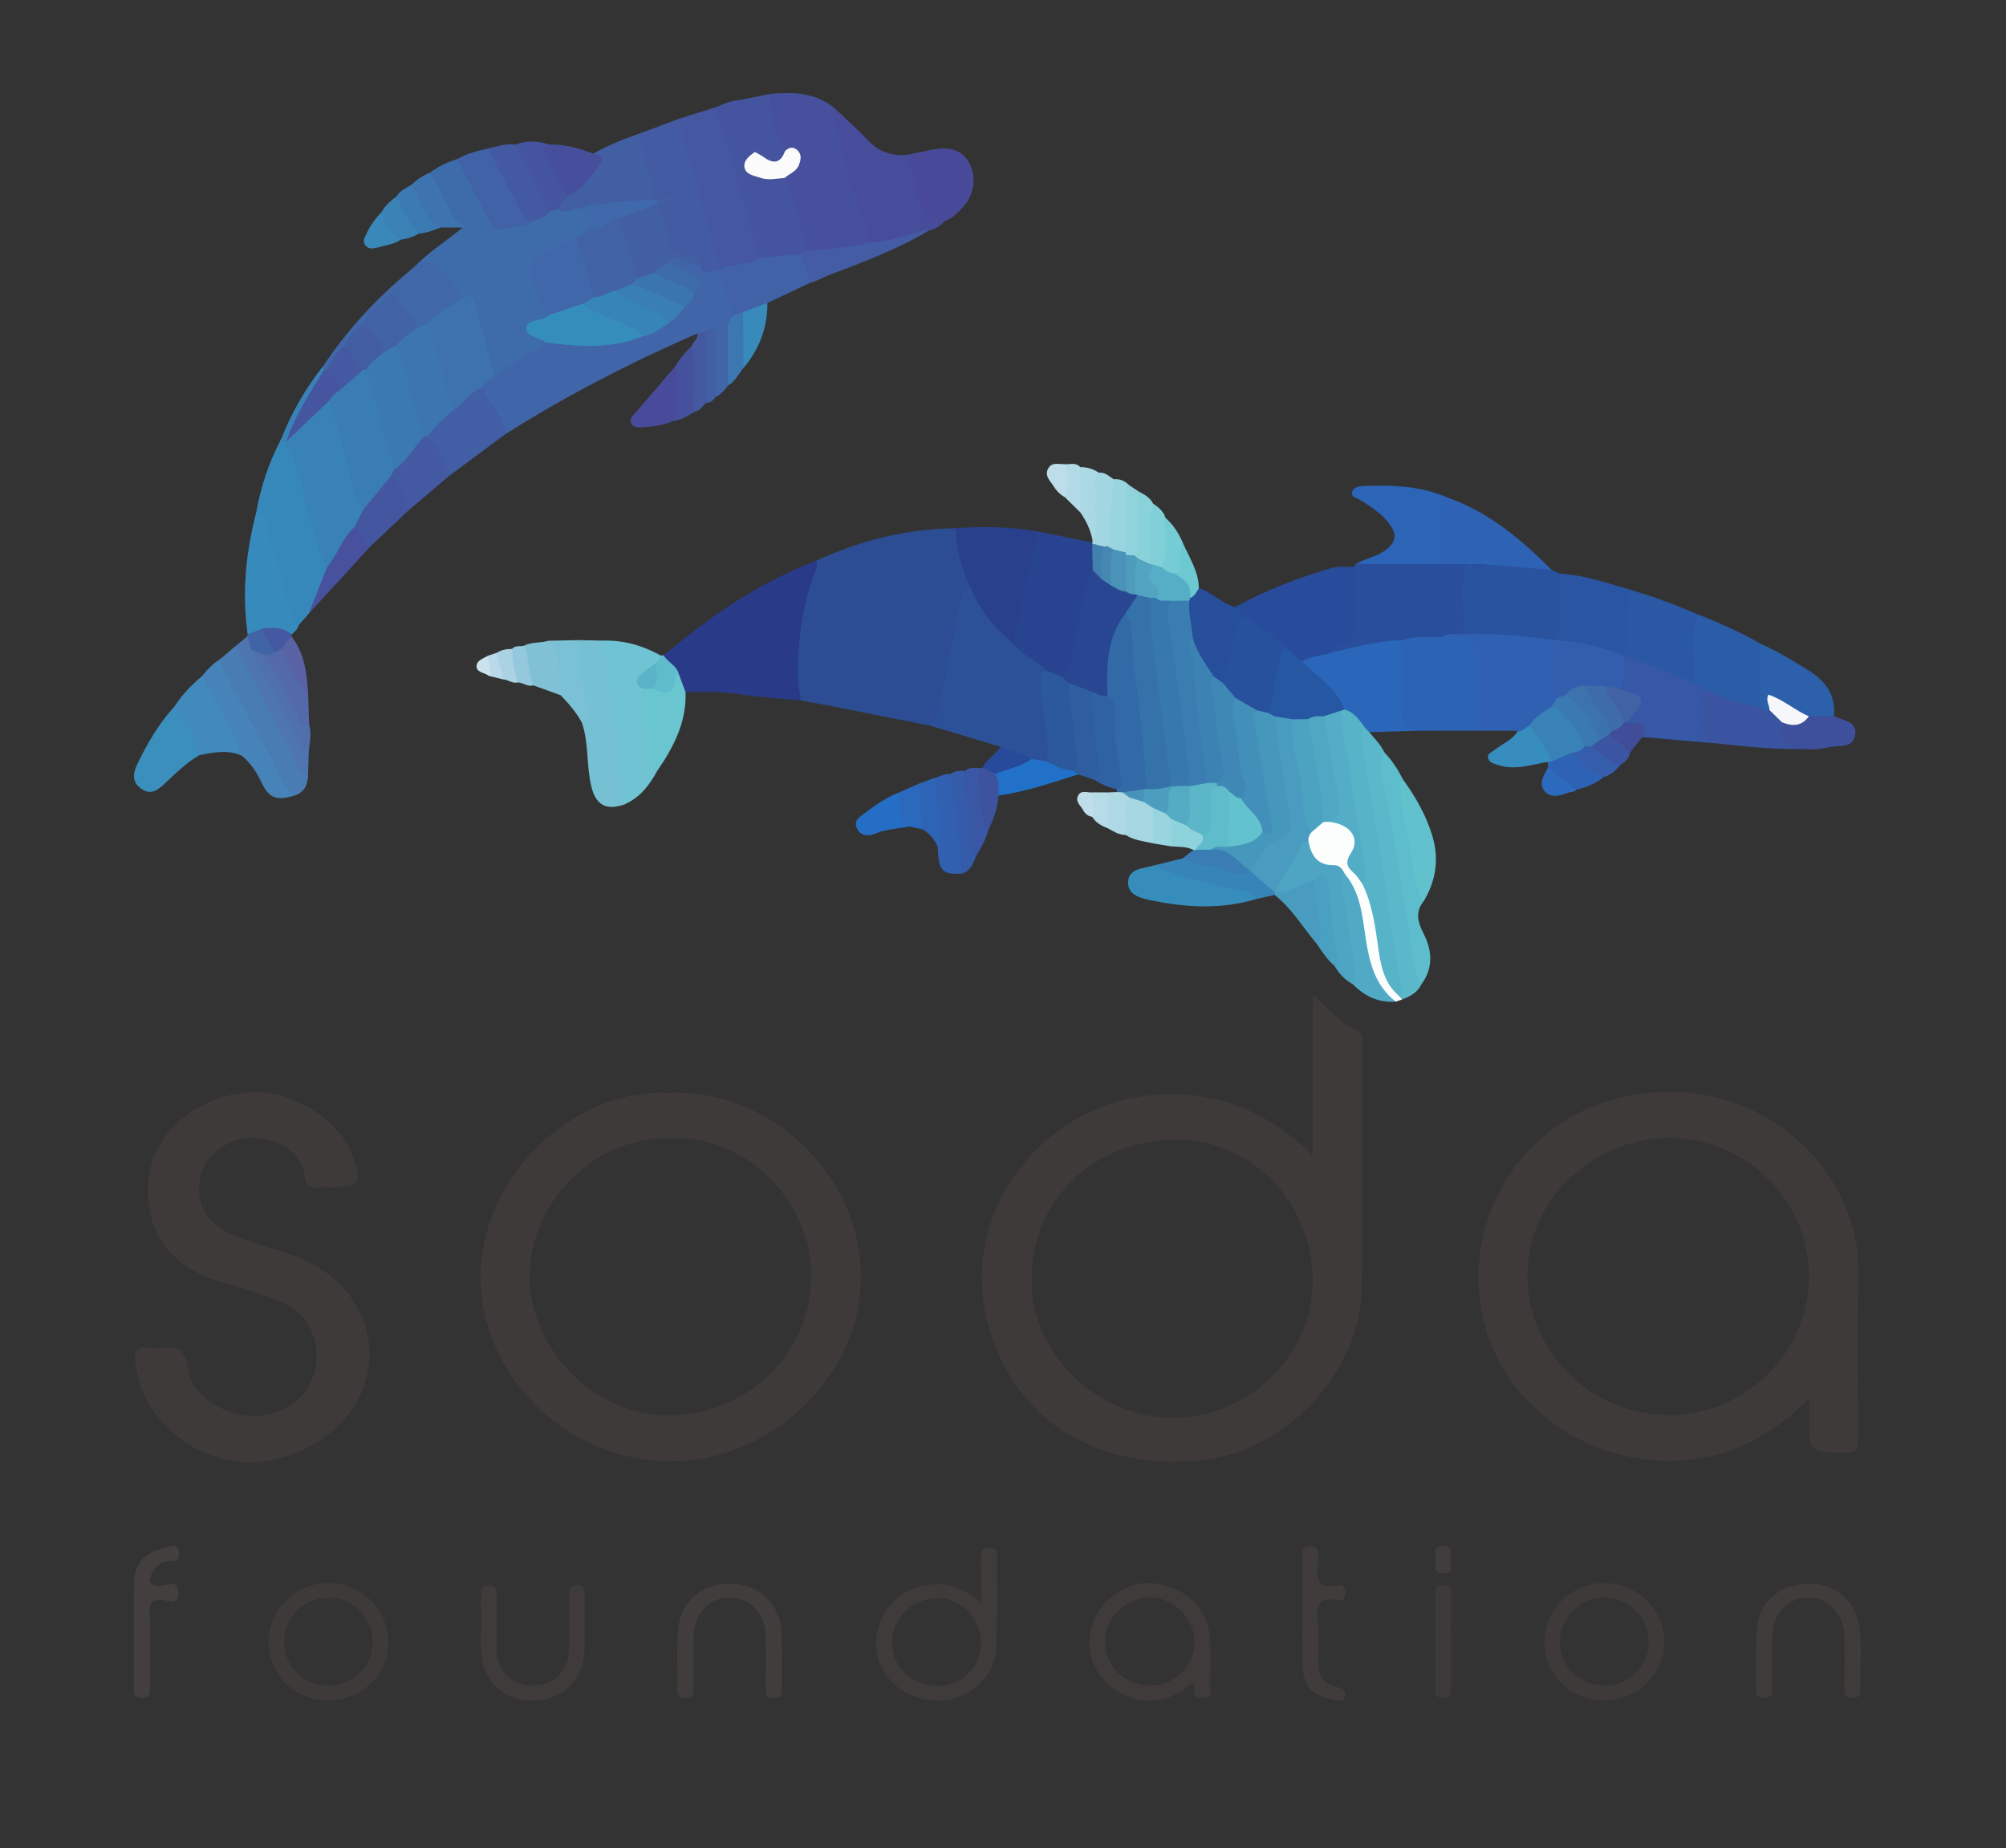 <svg xmlns="http://www.w3.org/2000/svg" xmlns:xlink="http://www.w3.org/1999/xlink" id="Layer_1" x="0px" y="0px" viewBox="0 0 527.49 486" style="enable-background:new 0 0 527.49 486;" xml:space="preserve">
<rect x="0" y="0" width="527.49" height="486" fill="#333333" stroke="none"/>
<style type="text/css">
	.st0{fill:#3E3A39;}
	.st1{fill:#2C4D93;}
	.st2{fill:#3E6CAB;}
	.st3{fill:#293A88;}
	.st4{fill:#2C5198;}
	.st5{fill:#4065A8;}
	.st6{fill:#46509C;}
	.st7{fill:#294E9C;}
	.st8{fill:#284390;}
	.st9{fill:#2F60B1;}
	.st10{fill:#294B9B;}
	.st11{fill:#2D63B6;}
	.st12{fill:#3882B7;}
	.st13{fill:#29529F;}
	.st14{fill:#3788BA;}
	.st15{fill:#474D9B;}
	.st16{fill:#4457A0;}
	.st17{fill:#3F3B3A;}
	.st18{fill:#29408D;}
	.st19{fill:#435BA2;}
	.st20{fill:#2A66B9;}
	.st21{fill:#45549F;}
	.st22{fill:#6FC3D2;}
	.st23{fill:#2C64B7;}
	.st24{fill:#2B5CA7;}
	.st25{fill:#3658A7;}
	.st26{fill:#2B58A4;}
	.st27{fill:#75C1D3;}
	.st28{fill:#2A55A2;}
	.st29{fill:#413D3C;}
	.st30{fill:#2E62B4;}
	.st31{fill:#326AA7;}
	.st32{fill:#403C3B;}
	.st33{fill:#5AB8CA;}
	.st34{fill:#425FA4;}
	.st35{fill:#368BBC;}
	.st36{fill:#484998;}
	.st37{fill:#425EA4;}
	.st38{fill:#4162A6;}
	.st39{fill:#3A54A1;}
	.st40{fill:#5DBDCC;}
	.st41{fill:#433F3E;}
	.st42{fill:#4583B8;}
	.st43{fill:#2C60AA;}
	.st44{fill:#4A7CB4;}
	.st45{fill:#4068A9;}
	.st46{fill:#3A8FBD;}
	.st47{fill:#4DA4C3;}
	.st48{fill:#368DBC;}
	.st49{fill:#274E9A;}
	.st50{fill:#FCFDFD;}
	.st51{fill:#418ABB;}
	.st52{fill:#69C5D0;}
	.st53{fill:#435AA2;}
	.st54{fill:#61C2CE;}
	.st55{fill:#445CA3;}
	.st56{fill:#50AAC5;}
	.st57{fill:#2E5EA0;}
	.st58{fill:#3E509B;}
	.st59{fill:#44569F;}
	.st60{fill:#2F62A3;}
	.st61{fill:#3784B8;}
	.st62{fill:#45549E;}
	.st63{fill:#464F9C;}
	.st64{fill:#4E75B0;}
	.st65{fill:#3160B1;}
	.st66{fill:#7AC1D5;}
	.st67{fill:#2271C8;}
	.st68{fill:#378DBD;}
	.st69{fill:#484B9A;}
	.st70{fill:#47519D;}
	.st71{fill:#80C1D6;}
	.st72{fill:#355BAB;}
	.st73{fill:#499CBF;}
	.st74{fill:#3D74AF;}
	.st75{fill:#5070AD;}
	.st76{fill:#246FC5;}
	.st77{fill:#5369A9;}
	.st78{fill:#4AA0C1;}
	.st79{fill:#46519D;}
	.st80{fill:#3957A5;}
	.st81{fill:#A2D7E1;}
	.st82{fill:#99D5DE;}
	.st83{fill:#A4D7E1;}
	.st84{fill:#2D64B6;}
	.st85{fill:#388ABB;}
	.st86{fill:#3C77B2;}
	.st87{fill:#3D539F;}
	.st88{fill:#4559A1;}
	.st89{fill:#81D0D8;}
	.st90{fill:#AAD9E4;}
	.st91{fill:#3B7AB3;}
	.st92{fill:#397DB4;}
	.st93{fill:#2A69BC;}
	.st94{fill:#8AD2DA;}
	.st95{fill:#91D3DC;}
	.st96{fill:#3A81B6;}
	.st97{fill:#AFD9E5;}
	.st98{fill:#75CCD4;}
	.st99{fill:#355DAC;}
	.st100{fill:#274A9B;}
	.st101{fill:#3A88BA;}
	.st102{fill:#5A62A6;}
	.st103{fill:#404E99;}
	.st104{fill:#8ED3DB;}
	.st105{fill:#3B55A2;}
	.st106{fill:#5FBDCB;}
	.st107{fill:#99D5DF;}
	.st108{fill:#94C8DD;}
	.st109{fill:#6CC8D1;}
	.st110{fill:#2C6ABD;}
	.st111{fill:#B3DAE6;}
	.st112{fill:#BCDDE9;}
	.st113{fill:#B7DBE7;}
	.st114{fill:#AAD2E3;}
	.st115{fill:#4459A1;}
	.st116{fill:#4164A6;}
	.st117{fill:#C0DEEA;}
	.st118{fill:#BAD9E8;}
	.st119{fill:#CCE3EE;}
	.st120{fill:#3D72AE;}
	.st121{fill:#4067A9;}
	.st122{fill:#358DBC;}
	.st123{fill:#4163A6;}
	.st124{fill:#3F69AA;}
	.st125{fill:#2C589D;}
	.st126{fill:#397EB4;}
	.st127{fill:#3B75B0;}
	.st128{fill:#3E6CAA;}
	.st129{fill:#FBFBFC;}
	.st130{fill:#284692;}
	.st131{fill:#4180AF;}
	.st132{fill:#335DAD;}
	.st133{fill:#3A79B2;}
	.st134{fill:#27519D;}
	.st135{fill:#2657A2;}
	.st136{fill:#3A7DB4;}
	.st137{fill:#46559F;}
	.st138{fill:#56B3C8;}
	.st139{fill:#5AB4C7;}
	.st140{fill:#4162A5;}
	.st141{fill:#3572AA;}
	.st142{fill:#4C9EBE;}
	.st143{fill:#4893BA;}
	.st144{fill:#3C75B0;}
	.st145{fill:#F6F7FA;}
	.st146{fill:#4262A6;}
	.st147{fill:#435DA3;}
	.st148{fill:#3A7DB0;}
	.st149{fill:#3C83B3;}
	.st150{fill:#3F88B6;}
	.st151{fill:#54AFC6;}
	.st152{fill:#53ADC6;}
	.st153{fill:#4CA2C1;}
	.st154{fill:#4FA7C3;}
	.st155{fill:#3B79B2;}
	.st156{fill:#4589B3;}
	.st157{fill:#4A92B7;}
	.st158{fill:#52A4C0;}
	.st159{fill:#4697BC;}
	.st160{fill:#5EBCCB;}
	.st161{fill:#4E9BBB;}
	.st162{fill:#3C72AE;}
	.st163{fill:#5AB6C8;}
	.st164{fill:#54ACC4;}
	.st165{fill:#428FB9;}
	.st166{fill:#3778AE;}
	.st167{fill:#62C3CE;}
</style>
<g>
	<path class="st0" d="M358.17,273.99c0-0.99,0.42-2.16-0.91-2.77c-4.62-2.09-8-5.79-12.09-9.9v42.47   c-14.34-14.3-31.59-18.57-48.72-14.81c-25.17,5.53-47.74,34.13-34.21,66.32c8.59,20.42,28.61,31.01,52.94,28.79   c22.56-2.05,42.54-22.89,42.92-45.46C358.46,317.09,358.19,295.54,358.17,273.99z M310.2,372.79c-19.7,1.02-37.93-15.06-38.89-34.3   c-1.07-21.3,14.54-37.9,36.5-38.83c19.79-0.84,36.3,14.85,37.34,35.49C346.13,354.51,330.12,371.76,310.2,372.79z"></path>
	<path class="st0" d="M488.59,333.25c0.01-3.48-0.42-6.89-1.33-10.24c-6.57-24.21-32.36-41.23-61.09-34.39   c-26.87,6.4-42.56,33.07-35.86,59.37c6.45,25.33,34.36,41.23,60.45,34.69c9.6-2.4,17.4-7.5,24.94-14.96v4.82   c0,9.48,0,9.34,9.52,9.43c2.95,0.03,3.43-0.96,3.41-3.62C488.51,363.32,488.57,348.29,488.59,333.25z M438.98,372.08   c-20.51,0-37.28-16.52-37.35-36.55c-0.08-21.42,19.09-36.9,38.27-36.31c19.75,0.62,35.9,16.59,35.79,36.62   C475.59,355.64,458.93,372.08,438.98,372.08z"></path>
	<path class="st0" d="M176.05,287.37c-25.16-1.34-49.74,21.88-49.7,48.56c0.04,25.06,21.99,48.26,50.01,48.34   c24.94,0.08,50.05-21.07,50.01-48.59C226.32,308.12,201.68,286.21,176.05,287.37z M176.81,372.17   c-21.41,0.44-37.46-18.26-37.53-36.37c-0.07-20.18,17.82-37.55,37.63-36.45c18.73-0.97,36.53,16.09,36.41,36.34   C213.2,355.65,196.85,371.76,176.81,372.17z"></path>
	<path class="st0" d="M87.08,312.19c-1.06,0-2.15-0.12-3.19,0.02c-2.58,0.36-3.47-0.38-3.78-3.26c-0.74-6.78-10.08-11.46-17.61-9.22   c-5.82,1.73-9.65,6.09-10.09,11.49c-0.49,5.97,1.91,10.07,7.84,13.03c5.09,2.53,10.67,3.72,16.02,5.54   c16.6,5.62,24.72,20.76,19.1,35.54c-4.55,11.96-19.15,20.18-31.97,19.07c-14.79-1.27-25.31-12.85-27.29-23.04   c-0.15-0.78-0.28-1.57-0.47-2.34c-0.84-3.56,0.36-5.2,4.16-4.54c0.77,0.14,1.61,0.12,2.39,0c4.33-0.67,6.49,0.14,7.22,5.48   c1.15,8.41,12.76,14.19,21.77,11.86c8.95-2.31,13.87-10.62,11.48-19.67c-1.4-5.32-5.23-8.58-10.15-10.45   c-4.79-1.82-9.7-3.34-14.62-4.75c-16.24-4.68-20.02-16.81-18.8-27.46c1.39-12.21,13.68-21.63,26.74-22.26   c12.68-0.61,24.35,8.79,26.96,16.71C95.24,311.4,94.8,312.19,87.08,312.19z"></path>
	<path class="st1" d="M244.66,190.83c-8.9-1.77-17.8-3.55-26.7-5.3c-2.46-0.49-4.93-0.9-7.4-1.35c-2.32-2.69-2.02-6-1.88-9.14   c0.45-9.47,1.51-18.84,5.77-27.52c11.69-5.42,23.93-8.49,36.86-8.62c1.85,5.23,3.11,10.62,4.23,16.05   c-1.37,2.17-2.06,4.58-2.54,7.08c-1.63,8.35-3.41,16.66-5.37,24.94C247.24,188.57,247.43,190.92,244.66,190.83z"></path>
	<path class="st2" d="M109.07,70.07c3.78-3.92,8.43-6.78,12.58-10.24c-1.74-0.78-3.33-1.62-3.89-3.72   c-1.01-3.8-4.79-6.42-4.64-10.73c2.14-1.61,4.49-2.78,7.06-3.52c3.44,2.78,4.72,6.94,6.76,10.61c0.71,1.28,1.37,2.59,1.96,3.92   c1.01,2.27,2.53,3.34,5.06,2.47c1.88-0.65,3.98-0.41,5.79-1.37c1.45-0.79,3-1.4,4.3-2.44c0.84-0.57,1.76-0.84,2.78-0.72   c2.19,0.52,4.41-0.9,6.59,0.08c1.94,1.53,2.27,3.6,1.96,5.88c-0.5,1.61-1.86,2.22-3.25,2.79c-2.98,1.4-5.97,2.82-8.92,4.3   c-1.99,1-3.1,2.58-2.47,4.84c0.99,3.55,1.5,7.28,3.66,10.42c0.16,1.87-1.45,1.96-2.56,2.4c-2.26,0.9-2.42,1.79-0.21,2.96   c0.89,0.47,2.03,0.74,2.03,2.09c-3.49,3.69-8,5.97-12.13,8.78c-0.54,0.37-1.26,0.36-1.88-0.03c-2.71-5.39-3.33-11.44-5.27-17.08   c-0.54-1.58-0.94-3.14-3.15-2.69c-2-2.43-3.74-5.06-5.66-7.55c-1.37-1.78-2.29-2.57-4.31-1.24   C110.62,70.72,109.75,70.72,109.07,70.07z"></path>
	<path class="st3" d="M214.45,147.51c0.94,1.51-0.17,2.74-0.61,4.02c-2.87,8.3-4.01,16.88-4.03,25.61   c-0.01,2.35,0.48,4.69,0.74,7.04c-5.61-0.54-11.27-0.86-16.83-1.71c-4.5-0.69-8.97-0.52-13.46-0.44c-2.48-0.32-1.67-2.73-2.59-4.05   c-0.44-2.22-3.43-3.03-3.15-5.66C186.61,162.08,199.55,153.21,214.45,147.51z"></path>
	<path class="st4" d="M244.66,190.83c2.8-3,2.49-7.04,3.36-10.64c1.65-6.87,2.75-13.88,4.34-20.77c0.4-1.72,0.32-4.16,2.94-4.66   c3.98,4.59,6.88,10.1,11.77,13.94c1.89,1.84,4.12,3.27,6.19,4.88c1.09,0.85,2.62,1.49,2.16,3.37c-1.23,3.93-0.33,7.77,0.31,11.66   c0.63,3.84,1.68,7.73-0.07,11.57c-1.41,1.23-2.85,0.42-4.29,0.09c-2.72-1.38-6.17-1.23-8.27-3.91   C256.94,194.51,250.8,192.67,244.66,190.83z"></path>
	<path class="st5" d="M129.89,98.84c4.53-2.93,9.07-5.87,13.6-8.8c1.36-1.27,2.96-0.66,4.5-0.56c6.71,0.44,13.39,0.63,19.83-1.81   c2.52-0.41,4.71-1.59,6.79-3.01c2.01-1.19,3.47-2.99,5.09-4.62c0.98-1.01,1.73-2.17,2.37-3.42c1.04-1.86,0.65-3.1-1.35-4.11   c-1.94-0.97-4.31-1.37-5.5-3.53c0.86-2.08,2.5-2.11,4.26-1.5c1.61,0.56,3.26,1.06,4.72,1.97c1.44,1.56,3.74,0.2,5.25,1.54   c1.76,4.06,4.13,7.92,4.06,12.57c-1.39,3.68-0.81,7.52-0.9,11.3c-0.05,2.23,0.03,4.47-1.16,6.49c-0.86,1.26-1.89,2.32-3.26,3.03   c-2.11-3.44-0.62-7.25-1.12-10.85c-0.25-1.83,0.83-3.94-1.06-5.44c-0.91,0-1.88,0.34-2.68-0.4c-17.38,7.58-34.21,16.21-50.24,26.35   c-2.81-3.66-5.02-7.66-6.87-11.88C126.57,100.09,127.78,98.97,129.89,98.84z"></path>
	<path class="st6" d="M202.56,24.69c6.01-0.54,11.86-0.37,16.85,3.71c2.63,9.67,5.55,19.27,8.14,28.95c0.6,2.26,2.02,4.36,1.6,6.87   c-1.18,1.63-3.01,1.37-4.65,1.53c-3.99,0.4-7.91,1.77-11.99,0.89c-1.6-1.04-1.77-2.82-2.21-4.43c-1.37-4.91-3.01-9.75-4.08-14.74   c-0.16-1.36,0.89-2.06,1.6-2.98c2.37-3.04,1.99-3.92-1.89-4.55c-3.38-3.86-3.75-8.76-4.64-13.47   C201.13,25.61,201.76,25.01,202.56,24.69z"></path>
	<path class="st7" d="M355.91,149.06c0.2-0.26,0.4-0.52,0.6-0.78c4.52-0.98,9.09-1.43,13.71-1.14c3.66,0.19,7.32,0.13,10.98,0.03   c1.44-0.04,2.89,0.02,4.15,0.89c1.03,6.16,1.03,12.31-0.16,18.45c-1.62,1.91-4.1,0.97-6.03,1.84c-3.4,0.53-6.88,0.2-10.25,1   c-4.78,0.3-9.44,1.32-14.11,2.25c-1.51,0.3-3.07,1.05-4.57-0.1c-0.15-1.04,0.3-2.01,1.12-2.36c3.78-1.61,3.31-4.86,3.49-8.04   C355.05,157.08,353.75,152.91,355.91,149.06z"></path>
	<path class="st8" d="M275.27,176.33c-2.75-2.62-6.51-3.99-8.79-7.18c-0.31-0.44-0.59-0.95-0.49-1.47   c1.78-8.94,3.3-17.94,5.95-26.68c0.15-0.51,0.56-0.89,0.92-1.28c4.8,0.98,9.6,1.96,14.4,2.94c0.16,0.17,0.31,0.33,0.47,0.5   c0.94,2.2,0.64,4.46,0.28,6.71c-2.45,7.59-3.35,15.54-5.3,23.24c-0.52,2.04-0.76,4.24-2.99,5.32   C277.74,178.78,276.16,178.28,275.27,176.33z"></path>
	<path class="st9" d="M379.11,167.54c1.69-1.51,3.74-0.48,5.6-0.8c2.61-1.94,5.66-1.35,8.47-1.14c5.22,0.4,10.64-0.17,15.55,2.36   c1.93,2.99,0.9,6.34,1.11,9.54c0.11,1.69,0.1,3.39,0.13,5.08c0.14,1.39-0.44,2.51-1.34,3.51c-1.89,1.87-4.28,3.17-6.01,5.23   c-1.06,0.75-1.96,2.08-3.54,1.01c-0.28-0.07-0.56-0.14-0.84-0.21c-2.5-0.48-5.05-0.33-7.54-0.16c-2.84,0.19-3.85-1.12-3.94-3.67   c-0.15-4.12-0.05-8.24-0.07-12.36c-0.04-6.07-0.03-6.07-5.87-7.43C380.15,168.34,379.56,168.06,379.11,167.54z"></path>
	<path class="st10" d="M355.91,149.06c0.01,5.12-0.04,10.25,0.06,15.37c0.05,2.56-0.03,4.74-3.42,4.96c-1.02,0.07-1.7,1.15-2.2,2.11   c-2.03,2.35-5.01,2.14-7.66,2.83c-2.64-0.13-3.76-2.45-5.54-3.82c-3.51-2.86-7.11-5.62-10.93-8.08c-0.82-0.77-1.83-1.44-1.41-2.82   c7.98-4.42,16.47-7.61,25.17-10.23C351.82,148.83,353.93,149.15,355.91,149.06z"></path>
	<path class="st11" d="M379.11,167.54c8.42,0.18,8.92-1.95,8.8,8.73c-0.05,4.09,0.08,8.19-0.04,12.28   c-0.06,2.23,0.78,2.98,2.99,3.02c2.45,0.04,5-0.72,7.37,0.55c-8.52,0.01-17.03,0.02-25.55,0.03c-4.96-0.56-5.13-0.72-5.2-5.8   c-0.06-4.37-0.04-8.75,0-13.12c0.02-1.72-0.03-3.47,1.24-4.88C372.11,167.12,375.64,167.64,379.11,167.54z"></path>
	<path class="st12" d="M73.92,115.49c2.71-7.01,6.46-13.42,11.12-19.31c0.31,0.23,0.51,0.54,0.6,0.92   c-0.74,4.06-3.91,6.84-5.54,10.45c-0.86,1.91-2.09,3.68-3.26,5.83c2.41-2.35,4.48-4.61,6.76-6.67c0.99-0.9,1.93-2.43,3.7-1.25   c2.9,6.3,4.06,13.15,6.1,19.72c0.86,2.78,1.55,5.62,2.48,8.39c0.28,2.24-1.25,3.75-2.2,5.49c-1.87,2.5-3.33,5.26-5.06,7.85   c-0.73,1.1-1.14,2.8-3.1,2.34c-1.55-0.84-1.95-2.39-2.44-3.9c-2.13-6.52-3.81-13.16-5.6-19.77c-0.75-2.79-1.31-5.66-3.38-7.91   C73.53,117.07,73.43,116.26,73.92,115.49z"></path>
	<path class="st13" d="M408.67,168.34c-7.94-1.26-15.93-1.84-23.97-1.61c0.45-6.11-0.93-12.3,0.8-18.36   c0.41-0.44,0.92-0.53,1.49-0.45c1.66,1.09,3.11-0.17,4.65-0.43c5.49,0.69,11.2-0.23,16.4,2.39c0.74,0.32,1.48,0.64,2.22,0.96   c1.87,5.81,2.12,11.6-0.2,17.36C409.63,168.55,409.17,168.59,408.67,168.34z"></path>
	<path class="st14" d="M73.92,115.49c5.46,6.55,5.31,15.09,8.05,22.61c1.35,3.69,1.77,7.71,3.99,11.09   c0.42,4.82-2.67,8.27-4.73,12.12c-0.89,1.01-1.77,2.03-2.66,3.04c-2.72,0.73-2.68-1.68-3.08-3.05c-1.61-5.46-3.23-10.92-4.7-16.42   c-0.92-3.45-1.76-6.93-3.42-10.14C68.57,127.98,70.71,121.55,73.92,115.49z"></path>
	<path class="st15" d="M228.94,63.69c-4.09-11.52-8.31-23-9.53-35.3c2.94,2.81,6.01,5.5,8.8,8.47c2.87,3.05,6.25,4.26,10.32,3.84   c2.84,3,2.96,7.03,3.9,10.7c0.88,3.4,1.94,6.28,5.93,6.81c-1.11,1.19-2.44,2.01-4.04,2.38c-3.18,0.92-6.11,2.55-9.34,3.32   C232.98,64.38,230.9,65.37,228.94,63.69z"></path>
	<path class="st16" d="M178.62,31.2c3.15-0.99,6.3-1.97,9.45-2.96c2.45,1.31,2.61,3.9,3.24,6.12c2.6,9.2,5.45,18.32,7.78,27.59   c0.52,2.07,1.59,3.93,2.11,6c-3.02,2.75-6.84,2.69-10.55,3.03c-2.16-0.45-2.9-2.15-3.4-3.98c-2.94-10.71-6.08-21.37-9.08-32.07   C177.8,33.65,177.6,32.35,178.62,31.2z"></path>
	<path class="st17" d="M262.19,409.16c0.02-1.48-0.45-2.15-2.04-2.19c-1.84-0.05-2.24,0.82-2.21,2.43   c0.06,3.69,0.02,7.39,0.02,12.01c-5.43-4.75-10.89-5.82-16.68-4.08c-7.52,2.27-11.99,9.92-10.62,17.47   c1.32,7.32,8.16,12.53,16.27,12.39c7.6-0.12,14.47-5.8,14.95-13.29C262.42,425.68,262.1,417.41,262.19,409.16z M246.34,443.28   c-6.61-0.03-11.76-5.01-11.79-11.4c-0.03-6.24,5.34-11.58,11.73-11.68c6.34-0.1,11.61,5.16,11.65,11.64   C257.98,438.44,253.05,443.31,246.34,443.28z"></path>
	<path class="st18" d="M272.87,139.71c-2.13,9.81-4.26,19.62-6.39,29.43c-4.94-3.85-8.74-8.59-11.19-14.38   c-2.42-5.02-4.01-10.25-3.98-15.88C258.53,138.38,265.72,138.52,272.87,139.71z"></path>
	<path class="st19" d="M178.62,31.2c0.76,5.67,2.89,10.98,4.37,16.46c1.73,6.38,3.46,12.77,5.33,19.11   c0.37,1.24,0.23,3.11,2.27,3.31c0,1.33-0.67,1.33-1.6,0.8c-1.61-0.2-3.7,2.49-4.79-0.8c-1.14-1.43-2.75-2.19-4.44-2.32   c-3.07-0.24-4.37-2.06-4.94-4.72c-0.64-2.96-2-5.72-2.35-8.75c0.04-0.38,0.16-0.74,0.37-1.06c0.92-0.56,2.07-0.61,2.98-1.23   c-1.03,0.59-2.16,0.84-3.35,0.89c-0.37-0.18-0.67-0.43-0.9-0.77c-1.75-4.3-2.66-8.86-3.98-13.29c-0.39-1.32-0.26-2.62,0.66-3.75   C171.69,33.78,175.16,32.49,178.62,31.2z"></path>
	<path class="st20" d="M368.73,168.35c0,6.08,0.24,12.17-0.09,18.23c-0.19,3.34,0.81,5.08,4.05,5.57   c-4.21,0.13-8.42,0.25-12.64,0.38c-0.56-0.06-1.01-0.35-1.43-0.7c-1.75-1.76-3.56-3.47-5.48-5.04c-2.17-3.9-5.67-6.62-8.65-9.8   c-0.84-0.9-2.41-1.34-2.12-3.05c2.45-1.49,5.36-1.51,7.99-2.42C356.42,170.11,362.44,168.46,368.73,168.35z"></path>
	<path class="st21" d="M200.98,67.69c-2.75-1.27-2.48-4.12-3.14-6.36c-3.23-11.04-5.91-22.23-9.77-33.08   c2.11-0.88,4.19-1.83,6.52-1.97c2.51,4.03,2.9,8.77,4.36,13.15c-0.12,0.8-0.59,1.43-1.05,2.06c-1.6,2.22-0.4,3.22,1.64,4.01   c2.19,0.85,4.73-0.24,6.77,1.31c2.96,6.12,4.36,12.72,5.85,19.29c-0.47,0.84-1.23,1.28-2.11,1.57   C207.03,67.85,204.01,69.81,200.98,67.69z"></path>
	<path class="st17" d="M318.2,442.73c0.13-3.98,0.2-7.98-0.01-11.96c-0.42-7.81-6.36-13.49-14.86-14.45   c-6.83-0.76-14.05,4.14-16.17,11c-2.15,6.96,0.89,14.5,7.53,17.91c6.75,3.47,13.07,2.3,18.98-2.77c0.9,1.68-0.57,4.11,2.53,3.99   C319.32,446.33,318.16,444.16,318.2,442.73z M302.31,443.21c-6.49-0.02-11.77-5.2-11.77-11.53c0.01-6.22,5.43-11.55,11.82-11.62   c6.26-0.07,11.74,5.37,11.72,11.66C314.06,438.1,308.8,443.23,302.31,443.21z"></path>
	<path class="st22" d="M158.65,168.45c5.44-0.15,10.45,1.33,15.17,3.94c0.33,0.81-0.07,1.43-0.54,2.03   c-0.63,0.68-1.31,1.33-2.08,1.82c-2.33,1.5-2.69,3.38-1.36,5.72c1.15,6.88,1.27,13.9,3.01,20.68c-2.02,3.77-4.54,7.06-8.59,8.85   c-1.85,0.09-1.74-1.44-1.8-2.49c-0.79-12.35-3.48-24.46-4.44-36.78C157.91,170.9,157.6,169.57,158.65,168.45z"></path>
	<path class="st23" d="M370.34,148.35c-4.61-0.02-9.21-0.05-13.82-0.07c2.61-1.5,5.72-1.92,8.14-3.87c2.27-1.82,2.68-3.75,1.01-6.19   c-2.01-2.94-4.91-4.79-7.81-6.66c-0.93-0.6-2.72-0.75-2.32-2.21c0.38-1.39,2.18-1.55,3.4-1.59c7.42-0.24,14.81,0.03,21.77,3.1   c1.18,5.08,0.4,10.17,0.04,15.24c-0.12,1.64-1.54,1.82-2.98,1.87C375.29,148.09,372.78,147.51,370.34,148.35z"></path>
	<path class="st0" d="M421.81,416.24c-8.55-0.05-15.72,7.12-15.69,15.67c0.03,8.46,6.9,15.18,15.57,15.23   c8.78,0.06,15.93-6.82,15.94-15.34C437.65,423.27,430.55,416.3,421.81,416.24z M421.85,443.22c-6.63-0.03-11.66-5.01-11.65-11.53   c0.01-6.4,5.23-11.59,11.69-11.64c6.37-0.04,11.63,5.25,11.64,11.68C433.54,438.21,428.42,443.24,421.85,443.22z"></path>
	<path class="st0" d="M86.11,416.25c-8.49,0.15-15.44,7.09-15.49,15.47c-0.04,8.47,6.77,15.3,15.39,15.42   c8.79,0.13,16.02-6.67,16.13-15.15C102.25,423.31,94.91,416.09,86.11,416.25z M86.23,443.22c-6.58-0.07-11.58-5.12-11.53-11.65   c0.06-6.36,5.39-11.55,11.82-11.51c6.39,0.04,11.55,5.33,11.52,11.79C98,438.3,92.83,443.28,86.23,443.22z"></path>
	<path class="st24" d="M446.17,161.43c5.78,2.25,11.42,4.8,16.82,7.85c2.28,5.24,1.21,10.63,0.7,16c-1.13,1.92-2.89,1.57-4.52,1.09   c-4.02-1.2-8.07-2.32-11.81-4.3c-1.3-0.69-2.41-1.54-2.82-3.05c-0.63-4.64-0.29-9.29-0.24-13.94   C444.31,163.62,444.49,162.11,446.17,161.43z"></path>
	<path class="st25" d="M445.42,179.53c0.8,0.53,1.6,1.07,2.4,1.6c1.08,1.48,1.22,3.19,1.14,4.93c-0.16,3.18,0.15,6.29,1.23,9.31   c-6.11-0.52-12.22-1.04-18.33-1.56c0.18-2.92-2.56-2.65-4.08-3.72c-0.05-0.12-0.17-0.31-0.12-0.37c3.07-3.74,2.19-6.67-1.8-9   c0.16-2.61-0.09-5.24,0.56-7.81c0.17-0.39,0.44-0.69,0.81-0.9C433.91,173.01,439.74,176.09,445.42,179.53z"></path>
	<path class="st26" d="M445.42,179.53c-6.12-2.4-12.25-4.8-18.37-7.19c-0.86-4.61-0.34-9.23-0.15-13.85   c0.06-1.34,0.59-2.59,1.75-3.44c5.96,1.8,11.83,3.87,17.52,6.4C444.56,167.41,445.83,173.5,445.42,179.53z"></path>
	<path class="st27" d="M158.65,168.45c1.54,11.65,3.03,23.3,4.68,34.93c0.38,2.7-0.79,5.58,0.94,8.12   c-4.78,1.68-7.57,0.29-8.77-4.68c-1.35-5.54-0.61-11.41-2.52-16.88c0.3-5.41-1.24-10.64-1.5-15.99c-0.1-1.95-0.68-3.91,0.78-5.63   C154.38,168.36,156.52,168.41,158.65,168.45z"></path>
	<path class="st28" d="M428.64,155.04c-1.12,4.03-0.76,8.16-0.8,12.26c-0.01,1.72,0.18,3.47-0.8,5.04c0,0,0,0,0,0   c-6.1-0.28-11.91-1.84-17.58-4c1.69-5.76,0.39-11.67,0.8-17.49C416.63,151.19,422.58,153.35,428.64,155.04z"></path>
	<path class="st29" d="M182.36,436.44c0,2.52-0.06,5.05,0.02,7.57c0.05,1.59-0.3,2.43-2.16,2.43c-1.92,0.01-2.13-0.95-2.11-2.48   c0.07-4.91-0.16-9.84,0.12-14.74c0.46-7.88,6.13-12.97,13.86-12.81c7.62,0.16,13.01,5.2,13.41,12.91c0.25,4.9,0.02,9.83,0.11,14.74   c0.03,1.64-0.39,2.37-2.21,2.39c-1.99,0.01-2.06-1.06-2.05-2.53c0.04-4.65,0.09-9.3-0.01-13.95c-0.13-5.66-4.11-9.78-9.34-9.89   c-5.33-0.11-9.49,4.18-9.62,9.98C182.32,432.19,182.36,434.32,182.36,436.44z"></path>
	<path class="st30" d="M370.34,148.35c1.05-1.2,2.46-0.75,3.74-0.77c6.48-0.09,5.8,0.76,5.84-6.09c0.02-3.56-0.19-7.14,0.8-10.63   c10.84,3.85,19.37,11.02,27.33,19.02c-5.92-0.5-11.84-1-17.75-1.51c-1.06,0.73-2.12,0.73-3.18,0c-0.54,0-1.07,0-1.61,0   C380.45,148.37,375.39,148.36,370.34,148.35z"></path>
	<path class="st31" d="M293.73,208.27c-0.03-0.26-0.09-0.51-0.18-0.75c-0.87-8.38-0.79-16.88-3.07-25.09   c-0.85-6.11-0.66-12.1,2.19-17.74c0.75-1.49,1.22-3.27,3.18-3.76c2.55,1.32,2.68,3.9,2.71,6.17c0.11,8.6,2.34,16.95,2.76,25.5   c0.24,4.85,1.19,9.67,0.82,14.55c-0.21,0.41-0.52,0.72-0.92,0.94c-1.86,0.74-3.76,1.26-5.79,1.08   C294.77,209.07,294.17,208.82,293.73,208.27z"></path>
	<path class="st32" d="M465.98,436.54c0,2.52-0.08,5.05,0.03,7.57c0.07,1.7-0.5,2.36-2.26,2.33c-1.63-0.03-2.02-0.72-1.99-2.18   c0.11-5.44-0.14-10.91,0.29-16.32c0.53-6.75,5.86-11.23,12.97-11.52c6.77-0.27,12.44,3.82,13.69,10.24   c1.15,5.91,0.24,11.92,0.5,17.88c0.08,1.75-0.96,1.81-2.27,1.88c-1.73,0.08-1.91-0.87-1.9-2.24c0.04-4.52,0.07-9.03,0-13.55   c-0.1-6.19-4.06-10.53-9.53-10.56c-5.48-0.02-9.44,4.33-9.51,10.49C465.96,432.56,465.98,434.55,465.98,436.54z"></path>
	<path class="st33" d="M359.09,191.54c0.32,0.33,0.64,0.66,0.96,0.98c1.42,1.71,3.04,3.26,3.98,5.33c2.74,18.91,6.4,37.67,9.3,56.56   c0.22,1.45,0.41,2.88,0.48,4.34c-1.03,2.22-2.99,3.25-5.14,4.06c-0.83-0.05-1.03-0.61-1.08-1.3c-2.33-12.8-3.53-25.77-5.88-38.59   c-1.7-9.27-3.37-18.58-4.58-27.95C356.93,193.38,356.64,191.65,359.09,191.54z"></path>
	<path class="st17" d="M126.48,427.11c0-2.66,0.01-5.31-0.01-7.97c-0.01-1.32,0.13-2.28,1.89-2.29c1.79-0.02,2.27,0.71,2.24,2.37   c-0.07,4.91-0.08,9.83,0,14.74c0.09,5.3,3.78,9.09,8.86,9.27c5.64,0.19,9.83-3.34,10.09-8.91c0.23-4.9,0.05-9.82,0.08-14.74   c0.01-1.28-0.32-2.67,1.85-2.73c2.18-0.06,2.29,1.1,2.27,2.74c-0.06,4.78,0.1,9.56-0.06,14.34c-0.27,7.97-5.94,13.3-13.86,13.23   c-7.71-0.06-13.11-5.43-13.34-13.28C126.43,431.62,126.49,429.36,126.48,427.11z"></path>
	<path class="st34" d="M168.23,35.08c0.07,5.32,2.64,10.03,3.63,15.13c0.15,0.76,0.24,1.54,0.36,2.3   c-6.15,2.74-12.71,2.2-19.17,2.39c-2.13-0.81-4.26,2.06-6.39-0.01c-0.48-1.89,1.16-2.59,2.06-3.71c2.59-1.83,4.88-3.95,6.83-6.48   c1.08-1.41,1.46-2.74,0.49-4.3C159.9,38.16,164.04,36.56,168.23,35.08z"></path>
	<path class="st35" d="M67.37,134.73c2.05,0.24,2.22,1.85,2.65,3.41c2.05,7.47,4.13,14.94,6.33,22.37c0.41,1.38,0.21,3.3,2.22,3.82   c-0.23,1.13-1.14,1.76-1.86,2.52c-2.39,0.59-4.58-1.24-6.98-0.54c-1.53,0.15-2.94,1.58-4.6,0.47   C63.56,155.94,64.66,145.28,67.37,134.73z"></path>
	<path class="st36" d="M248.36,58.2c-3.6,1.32-5.31-0.18-6.12-3.71c-1.07-4.64-2.46-9.2-3.71-13.79c2.05-0.42,4.11-0.83,6.16-1.26   c4.96-1.05,8.14-0.05,10.06,3.19c2.1,3.54,1.56,8.48-1.46,11.75C251.88,55.9,250.44,57.49,248.36,58.2z"></path>
	<path class="st37" d="M126.69,102.03c2.31,3.91,5.27,7.46,6.39,12c-5.05,3.74-10.11,7.49-15.16,11.23   c-1.94-3.44-3.83-6.91-5.89-10.29c0.85-3.92,4.31-5.62,6.87-8.1C121.67,105.52,122.81,101.57,126.69,102.03z"></path>
	<path class="st38" d="M200.98,67.69c3.19-0.27,6.39-0.53,9.58-0.8c2.13,2.06,3.48,4.37,2.5,7.47c-3.76,1.77-7.52,3.54-11.28,5.31   c-1.63,1.79-3.81,2.6-6,3.4c-0.95,0.23-1.92,0.63-2.79-0.2c-1.07-4.08-3.35-7.76-4-11.99c0.66-0.02,1.25-0.16,1.6-0.8   C194.18,69.82,197.61,68.89,200.98,67.69z"></path>
	<path class="st39" d="M450.18,195.36c-1.73-0.73-2.55-1.84-2.43-3.91c0.21-3.43,0.06-6.88,0.06-10.32c4.9,2.09,9.79,4.24,15.17,4.8   c0.99-0.16,1.92,0.01,2.79,0.5c1.4,1.05,2.96,1.96,3.58,3.76c-0.91,4.02,2.74,4.83,4.78,6.76   C466.11,197.14,458.15,196.18,450.18,195.36z"></path>
	<path class="st40" d="M373.81,258.75c-2.84-4.54-2.46-9.86-3.37-14.82c-2.13-11.64-3.74-23.37-5.99-35   c-0.68-3.52-2.5-7.32-0.42-11.08c2.06,2.09,3.58,4.54,4.91,7.13c1.42,9.55,3.16,19.05,5.01,28.53c0.23,1.16,0.61,2.31,0.36,3.52   c-2.28,2.89-1.44,5.53,0.08,8.56C376.58,249.93,376.94,254.5,373.81,258.75z"></path>
	<path class="st41" d="M45.74,406.5c0.51-0.09,1.26,0.2,1.3,1.46c0.04,1.21,0.21,2.52-1.66,2.43c-2.54-0.11-4.36,1.11-5.43,3.3   c-0.88,1.79-1.01,3.12,1.85,3.31c1.75,0.12,5.24-2.1,5.13,1.98c-0.09,3.48-3.24,1.55-4.91,1.68c-2.06,0.17-2.7,0.7-2.66,2.77   c0.12,6.64,0.04,13.28,0.05,19.92c0,1.6,0.32,3.18-2.27,3.11c-2.43-0.07-1.96-1.62-1.97-3c-0.01-8.76-0.02-17.53,0.01-26.29   C35.2,409.74,39.43,407.48,45.74,406.5z"></path>
	<path class="st42" d="M53.13,177.78c1.38-1.78,2.95-3.37,4.88-4.56c2.91,3.19,4.34,7.26,6.32,10.98c4.42,8.3,9.14,16.44,13.05,25   c-4.64,1.4-6.62,0.72-8.55-3.33c-1.31-2.75-2.9-5.22-5.26-7.17c-4.26-6.06-7.13-12.87-10.57-19.38   C52.76,178.84,52.94,178.29,53.13,177.78z"></path>
	<path class="st43" d="M465.3,186.71c-0.85-0.02-1.77,0.13-2.31-0.79c0-5.55,0-11.09,0-16.64c4.48,1.99,8.65,4.5,12.78,7.13   c4.37,2.78,6.97,6.45,6.49,11.85c-1.63,1.59-3.64,1.09-5.56,1.04c-3-0.58-5.58-2.13-8.05-3.8   C466.75,184.22,465.93,184.97,465.3,186.71z"></path>
	<path class="st44" d="M77.39,209.2c-3.53-2.87-4.53-7.33-6.72-11.02c-4.44-7.49-8.3-15.32-12.36-23.04   c-0.29-0.54-0.2-1.28-0.29-1.93c1.32-1.12,2.63-2.25,3.95-3.37c3.76,3.41,5.26,8.25,7.58,12.51c3.94,7.23,7.81,14.51,11.45,21.9   C80.81,206.65,79.84,208.46,77.39,209.2z"></path>
	<path class="st45" d="M85.18,97.26c-0.05-0.36-0.09-0.72-0.14-1.08c6.63-9.98,14.77-18.56,24.04-26.11   c3.72-2.26,6.38-1.35,8.55,2.42c1.21,2.1,3.52,3.58,3.48,6.38c-2.13,3.17-5.9,4.28-8.54,6.82c-0.84,0.48-1.7,0.84-2.7,0.66   c-2.38-1.07-3.24-3.42-4.52-5.4c-1.46-2.27-2.83-2.9-4.87-0.55c-1.48,1.7-3.07,3.3-4.37,5.16c-1.77,1.76-3.49,3.57-4.87,5.67   c-2.02,1.79-2.93,4.48-5.04,6.2C85.82,97.55,85.49,97.49,85.18,97.26z"></path>
	<path class="st46" d="M52.4,198.57c-3.42,2.02-6.23,4.78-9.09,7.48c-1.83,1.73-3.7,3.16-6.23,1.31c-2.39-1.75-2.15-3.97-1.02-6.34   c2.62-5.47,5.64-10.68,9.77-15.19c0.89-0.35,1.63,0.04,2.07,0.7c2.12,3.19,3.87,6.57,5.05,10.23   C53.17,197.4,52.88,198.05,52.4,198.57z"></path>
	<path class="st47" d="M355.68,258.76c-2.09-1.11-3.59-2.79-4.78-4.8c-1.21-6.3-1.55-12.72-2.57-19.05   c-0.22-1.35,0.32-3.64-2.49-2.67c-3.3,1.19-6.21,3.72-10.08,2.82c-0.42-0.08-0.73-0.32-0.92-0.7c1.6-4.78,4.47-8.87,7.12-13.08   c0.44-0.71,1.33-0.81,2.16-0.42c1.69,2.88,3.44,5.58,7.26,6.03c1.49,0.18,2.48,1.45,2.65,3.1c0.48,7.01,1.76,13.91,2.71,20.85   c0.27,1.97,0.7,3.94,0.6,5.93C357.28,257.72,357.42,259.1,355.68,258.76z"></path>
	<path class="st48" d="M330.45,236.37c-9.08,2.77-18.26,2.31-27.38,0.44c-2.69-0.55-6.52-1.23-6.44-4.82   c0.08-3.64,3.94-3.59,6.64-4.39c8.14,1.13,15.78,4.29,23.84,5.77C328.66,233.65,330.65,233.92,330.45,236.37z"></path>
	<path class="st49" d="M324.81,159.62c0.53,0.78,1.06,1.55,1.59,2.33c-0.74,6.03-1.47,12.05-4.32,17.56   c-1.47,0.72-2.37-0.32-3.36-1.09c-2.85-3.27-5.14-6.85-6.11-11.16c-0.42-2.86-1.16-5.7-0.74-8.63c0.05-0.41,0.16-0.81,0.31-1.2   c0.69-1.3,1.56-2.41,3.07-2.81C318.75,155.69,321.2,158.76,324.81,159.62z"></path>
	<path class="st32" d="M342.46,423.55c0-4.78,0.01-9.55-0.01-14.33c-0.01-1.41-0.04-2.61,1.97-2.64c1.89-0.03,2.25,0.91,2.15,2.46   c-0.04,0.66,0.05,1.33-0.01,1.99c-0.34,3.73-0.29,7.05,5.09,5.86c1.52-0.34,2.05,0.5,2.09,2.03c0.05,1.75-0.9,2.09-2.21,1.83   c-4.87-0.98-5.34,1.69-5.02,5.54c0.28,3.43,0.06,6.89,0.06,10.34c0.01,3.54,1.19,6.28,5.04,6.99c1.55,0.29,2.54,0.87,2.02,2.56   c-0.54,1.79-1.99,0.87-2.99,0.69c-5.88-1.04-8.12-3.75-8.18-9.8C342.42,432.58,342.46,428.07,342.46,423.55z"></path>
	<path class="st50" d="M353.65,229.81c-0.63-1.21-1.37-2.36-2.93-2.32c-4.42,0.11-5.98-2.69-6.69-6.41   c-0.96-0.96-0.33-1.81,0.19-2.67c1.05-1.22,2.17-2.36,3.77-2.87c0.39-0.12,0.78-0.18,1.19-0.22c6.4,0.13,9,3.53,6.94,9.38   c-0.62,1.75-0.51,2.99,0.74,4.27c0.92,0.95,1.64,2.06,2.26,3.23c2.03,3.76,3.22,7.8,3.6,12.02c0.57,6.22,2.39,12.05,5.12,17.63   c0.28,0.32,0.56,0.65,0.84,0.97c-0.56,0.18-1.11,0.37-1.67,0.55c-2.78-0.71-4.37-2.64-5.64-5.1c-1.93-3.71-2.87-7.68-3.27-11.75   C357.53,240.68,355.36,235.32,353.65,229.81z"></path>
	<path class="st38" d="M140.27,58.1c-2.66,1.93-5.97,1.33-8.9,2.28c-1.3,0.42-1.99-0.95-2.56-2.04c-2.86-5.5-5.75-10.99-8.63-16.48   c2.53-1.45,5.31-2.2,8.13-2.8c3.91,3.45,5.19,8.52,7.85,12.75C137.49,53.93,138.34,56.36,140.27,58.1z"></path>
	<path class="st51" d="M52.4,198.57c-1.27-4.72-3.17-9.11-6.56-12.74c1.98-3.09,4.48-5.71,7.29-8.04   c3.42,7.01,7.87,13.49,10.45,20.91C59.87,197.05,56.14,197.82,52.4,198.57z"></path>
	<path class="st52" d="M172.86,202.64c-2.98-2.36-2.18-6.02-2.81-9.07c-0.84-4.05-0.72-8.29-1.02-12.45   c0.59-0.67,1.36-0.73,2.17-0.68c2.74,0.59,5.5,1.3,5.78-3c0.05-0.72,0.85-0.83,1.48-0.3c0.6,1.62,1.2,3.25,1.81,4.87   C180.55,189.89,177.15,196.43,172.86,202.64z"></path>
	<path class="st53" d="M112.31,114.82c2.83,2.97,5.28,6.14,5.61,10.45c-3.46,2.94-6.92,5.88-10.37,8.82   c-2.48-2.42-3.3-5.82-5.07-8.66c-0.19-0.81,0.13-1.48,0.57-2.12c3-2.66,4.74-6.52,8.25-8.71   C111.67,114.48,112.01,114.56,112.31,114.82z"></path>
	<path class="st54" d="M374.32,237.04c-2.75-4.69-2.8-10.14-3.76-15.23c-0.85-4.5-1.98-9.02-2.33-13.64   c-0.09-1.21-0.58-2.35,0.71-3.19c3.35,4.61,6.15,9.54,7.76,15.01C378.45,225.95,377.57,231.7,374.32,237.04z"></path>
	<path class="st55" d="M213.06,74.36c-0.83-2.49-1.66-4.98-2.5-7.47c0.35-0.64,0.94-0.78,1.6-0.8c5.61-0.69,11.29-0.86,16.77-2.39   c3.9,0.11,7.47-1.38,11.16-2.28c1.39-0.34,2.7-1.15,4.22-0.83c-8.4,5.01-17.52,8.42-26.62,11.86   C216.13,73.04,214.71,73.98,213.06,74.36z"></path>
	<path class="st53" d="M140.27,58.1c-1.83,0.28-2.48-0.97-3.18-2.32c-2.89-5.59-5.85-11.15-8.78-16.73   c2.35-0.53,4.66-1.39,7.14-1.01c1.84,0.86,2.39,2.7,3.22,4.31c1.63,3.14,3.1,6.36,4.93,9.4c0.72,1.2,1.72,2.43,0.66,3.96   C143.55,57.55,141.54,57.19,140.27,58.1z"></path>
	<path class="st56" d="M353.65,229.81c4.17,4.97,4.59,11.17,5.51,17.17c0.97,6.28,2.49,12.23,7.85,16.38   c-4.56,0.41-8.2-1.46-11.33-4.6c1.8-4.26-0.49-8.28-0.82-12.4c-0.38-4.86-1.34-9.66-2.04-14.5   C352.71,231.04,352.88,230.29,353.65,229.81z"></path>
	<path class="st57" d="M287.98,205.12c-1.49-0.5-2.99-1-4.48-1.5c-0.95,0.41-1.23-0.22-1.45-0.94c-0.28-5.89-0.82-11.76-1.82-17.58   c-0.31-1.81-0.76-3.62,0.23-5.38c3.06-1.47,5.16,0.26,7.2,2.18c1.65,6.47,1.42,13.17,2.35,19.73   C290.21,203.11,290.34,204.94,287.98,205.12z"></path>
	<path class="st58" d="M475.64,188.36c2.2-0.03,4.41-0.06,6.61-0.1c2.21,1.3,6.12,1.22,5.58,4.94c-0.52,3.64-4.14,2.68-6.68,3.25   c-2.33,0.52-4.64,0.8-7.01,0.49c-0.1-0.08-0.21-0.25-0.3-0.24c-5.29,0.47-5.79-2.76-5.26-6.79   C470.98,189.59,473.41,189.44,475.64,188.36z"></path>
	<path class="st59" d="M102.74,125.21c2.65,2.39,3.68,5.66,4.81,8.87c-3.39,3.2-6.77,6.41-10.16,9.61c-3.26-0.06-3.41-2.82-4.3-4.94   c0.82-1.59,1.64-3.17,2.46-4.76C97.12,130.39,99.1,127.12,102.74,125.21z"></path>
	<path class="st60" d="M287.98,205.12c1.29-0.88,1.16-2.04,0.98-3.46c-0.68-5.15-1.13-10.33-1.72-15.49   c-0.17-1.43-0.42-2.83,0.02-4.24c1.52-0.71,2.72,0.24,3.99,0.78c1.82,1.36,2.21,3.72,2,5.37c-0.73,5.88,1.36,11.44,1.45,17.19   c0.02,1.17,0.43,2.08-1.14,2.23C291.55,207.07,289.66,206.33,287.98,205.12z"></path>
	<path class="st61" d="M330.45,236.37c-1.26-2.45-3.82-1.94-5.86-2.48c-7.17-1.88-14.52-3.17-21.32-6.3   c2.55-0.62,5.1-1.23,7.64-1.85c2.45-0.77,4.64,0.3,6.94,0.88c3.44,0.87,6.85,2.04,10.47,2.02c3.58,0.52,5.15,3.34,6.87,5.99l0,0   c0.28,0.16,0.37,0.31,0.27,0.46c-0.1,0.14-0.19,0.22-0.29,0.22C333.59,235.67,332.02,236.02,330.45,236.37z"></path>
	<path class="st62" d="M198.52,39.96c-1.94-4.38-3.32-8.92-3.93-13.68c2.66-0.53,5.31-1.06,7.97-1.59   c-0.54,5.48,1.55,10.29,3.86,15.04c-0.53,3.56-1.54,4.33-4.42,3.13C200.59,42.27,198.89,41.86,198.52,39.96z"></path>
	<path class="st63" d="M156.04,40.4c2.01,0.45,3.28,1.08,1.44,3.35c-2.47,3.04-4.66,6.31-8.42,7.97c-3.23-3.06-4.77-7.14-6.51-11.06   c-0.73-1.66-0.67-3.29,2.01-2.62C148.59,37.84,152.32,39.07,156.04,40.4z"></path>
	<path class="st64" d="M80.99,204.26c-3.29-1.73-3.64-5.39-5.19-8.19c-4.79-8.64-9.25-17.46-13.84-26.21   c1.03-0.85,2.06-1.7,3.09-2.55c1.18,0.61,1.51,1.79,1.95,2.9c4.07,9.57,9.67,18.36,14.18,27.7   C81.12,200.02,81.06,202.14,80.99,204.26z"></path>
	<path class="st0" d="M377.45,431.57c0-3.98,0.01-7.95-0.01-11.93c-0.01-1.5-0.19-2.87,2.14-2.81c2.08,0.05,1.93,1.25,1.93,2.6   c-0.01,8.22-0.03,16.43,0.02,24.65c0.01,1.6-0.26,2.38-2.14,2.37c-2.07,0-1.96-1.17-1.95-2.56   C377.47,439.79,377.45,435.68,377.45,431.57z"></path>
	<path class="st65" d="M252.9,229.71c-5.23,0.29-6.07-0.65-6.32-7.07c-0.21-4.78-1.27-9.48-1.37-14.27   c-0.03-1.31-0.46-2.66,0.51-3.83c1.37-0.15,2.51-1.28,3.99-0.94c1,0.57,1.55,1.49,1.67,2.57c0.82,7.23,1.71,14.45,2.18,21.71   C253.6,228.55,253.29,229.16,252.9,229.71z"></path>
	<path class="st66" d="M152.25,168.32c0.27,5.74,0.68,11.47,1.9,17.09c0.42,1.92,0.31,3.3-1.17,4.54c-1.49-2.66-3.41-4.98-5.55-7.13   c-1.32-1.63-1.38-3.67-1.56-5.57c-0.27-2.98-0.8-5.89-1.55-8.77C146.96,168.42,149.61,168.37,152.25,168.32z"></path>
	<path class="st62" d="M144.56,38.03c-2.31,0.23-1.59,1.52-0.97,2.77c1.82,3.64,3.64,7.28,5.46,10.92c-0.8,1.06-1.6,2.12-2.39,3.18   c-0.8,0.27-1.6,0.55-2.4,0.82c-2.94-5.89-5.87-11.78-8.81-17.67C138.49,36.82,141.52,37.07,144.56,38.03z"></path>
	<path class="st67" d="M282.42,202.73c0.36,0.3,0.72,0.6,1.09,0.89c-6.87,2.2-13.7,4.53-20.88,5.57c-1.61-1.53-1.33-3.5-1.26-5.42   c2.64-2.98,6.31-3.57,9.94-4.24c1.32,0.25,2.65,0.5,3.97,0.75C278.03,199.98,280.32,201.08,282.42,202.73z"></path>
	<path class="st68" d="M399.07,192.33c1.37,0.05,2.11-1.15,3.2-1.64c3.23,2.43,5.85,5.23,5.78,9.64c-0.35,0.31-0.71,0.31-1.06,0   c-4.34,0.74-8.62,2.33-13.13,0.8c-1.02-0.35-2.13-0.55-2.5-1.62c-0.47-1.37,0.92-1.71,1.67-2.32   C395.04,195.55,397.62,194.65,399.07,192.33z"></path>
	<path class="st69" d="M177.04,110.69c-2.68,1.21-5.54,1.49-8.43,1.67c-1.09,0.07-2.2-0.03-2.67-1.19c-0.41-1,0.33-1.72,0.94-2.42   c3.61-4.18,7.21-8.36,10.81-12.55c0.8,0.32,1.41,0.94,1.41,1.75c-0.01,3.55,0.06,7.12-0.41,10.65   C178.56,109.55,177.94,110.27,177.04,110.69z"></path>
	<path class="st70" d="M93.09,138.75c2.28,0.91,1.88,4.15,4.3,4.94c-5.39,5.87-10.77,11.74-16.16,17.61   c1.58-4.04,3.15-8.08,4.73-12.12C88.74,145.98,89.84,141.63,93.09,138.75z"></path>
	<path class="st71" d="M144.32,168.47c3.99,3.23,1.6,8.12,3.1,12.01c0.26,0.68,0.02,1.55,0,2.33c-2.39-0.87-4.77-1.73-7.16-2.6   c-3.01-2.95-2.84-6.66-2.49-10.42C139.83,168.74,142.18,169.12,144.32,168.47z"></path>
	<path class="st72" d="M252.9,229.71c-0.8-7.42-1.58-14.85-2.41-22.26c-0.15-1.3-0.51-2.57-0.78-3.85c1.23-0.76,2.55-1.11,3.99-0.86   c1.74,2.83,1.69,6.13,1.94,9.21c0.35,4.36,0.95,8.7,1.07,13.08C255.9,226.96,255.31,229.08,252.9,229.71z"></path>
	<path class="st73" d="M335.17,235.32c0.01-0.22,0.02-0.45,0.02-0.67c3.83,0.15,6.93-2.08,10.38-3.19c2.21,4.84,2.52,9.99,2.4,15.18   c-0.02,0.83-0.32,1.89-1.66,1.63C342.63,243.91,339.73,238.9,335.17,235.32z"></path>
	<path class="st74" d="M113.12,45.38c2.09,3.97,4.34,7.86,6.19,11.94c0.64,1.41,1.69,1.36,2.63,1.87c0.05,0.03,0.03,0.26-0.02,0.36   c-0.05,0.11-0.18,0.19-0.28,0.28c-1.93-0.01-3.86-0.01-5.8-0.02c-0.63,0.2-1.28,0.35-1.92,0.05c-2.41-1.16-5.96-8.35-5.63-11.35   C109.71,47.14,111.3,46.08,113.12,45.38z"></path>
	<path class="st75" d="M81.18,197.9c-1.42-0.64-2.15-1.87-2.83-3.2c-4.11-8-8.24-15.99-12.37-23.98c1.78-1.11,2.96,0.18,4.26,1.04   c3.77,4.26,5.29,9.8,8.2,14.55c0.88,1.44,1.19,3.28,2.84,4.2C82.06,192.99,81.35,195.44,81.18,197.9z"></path>
	<path class="st76" d="M239.09,217.34c-2.96,0.53-5.98,0.66-8.85,1.82c-1.73,0.7-3.78,0.86-4.86-1.24   c-1.09-2.12,0.67-3.11,2.02-4.12c2.74-2.05,5.54-4.02,8.74-5.32C238.38,211.01,237.34,214.64,239.09,217.34z"></path>
	<path class="st77" d="M81.28,190.52c-2.45,0.98-2.39-1.37-2.99-2.46c-2.87-5.19-5.56-10.47-8.32-15.72   c0.48-0.86,1.32-1.21,2.15-1.59c0.71-0.27,1.42-0.48,2.16-0.13c2.87,3.68,4.96,7.8,6.76,12.09   C81.12,185.31,81.2,187.91,81.28,190.52z"></path>
	<path class="st78" d="M346.31,248.26c1.91-2.55,0.8-5.42,0.32-7.94c-0.57-2.96-0.63-5.92-1.06-8.87c1.92-2.85,3.57-0.9,3.73,0.8   c0.64,6.86,1.29,13.71,2.46,20.51c0.06,0.34-0.55,0.8-0.85,1.2C348.99,252.36,347.69,250.27,346.31,248.26z"></path>
	<path class="st79" d="M177.04,110.69c1.29-4.78,0.91-9.64,0.65-14.49c1.05-2.06,2.68-3.66,4.25-5.3c0.77,0.01,1.31,0.48,1.38,1.15   c0.58,5.44,1.5,10.91-0.72,16.23C180.89,109.42,179.12,110.43,177.04,110.69z"></path>
	<path class="st80" d="M256.71,225.03c-2.88-2.61-1.64-6.37-1.87-9.36c-0.33-4.3-1.77-8.55-1.14-12.93c1.19-1,2.57-0.93,3.97-0.72   c1.42,5.19,0.81,10.67,2.33,15.84C259.37,220.46,258.11,222.78,256.71,225.03z"></path>
	<path class="st81" d="M287.27,142.65c-0.03-0.23-0.02-0.46,0.02-0.69c0.06-4.56-0.93-9.09-0.42-13.66c0.17-1.54-0.42-3.62,2.09-4   c1.64-0.2,2.67,0.97,3.89,1.71c0.23,0.32,0.61,0.62,0.6,0.99c-0.23,5.54,0.58,11.16-1.22,16.58c-0.35,0.33-0.77,0.55-1.24,0.67   c-1.53,0.32-2.71-0.36-3.8-1.32L287.27,142.65z"></path>
	<path class="st82" d="M291.18,143.61c1.15-0.85,0.89-2.1,0.85-3.23c-0.16-4.81,0.17-9.59,0.82-14.36c1.61-0.17,2.93,0.42,4.05,1.54   c0.45,5.73,0.83,11.46-0.25,17.16c-1.01,1.51-2.39,1.19-3.8,0.77C291.99,145.13,291.11,144.78,291.18,143.61z"></path>
	<path class="st83" d="M303.24,221.76c-2.46-0.58-5.04-0.77-7.24-2.21c-0.74-3.33-1.95-6.69,0.47-9.87   c1.59-0.94,3.06-0.35,4.53,0.32c1.24,0.68,2.41,1.43,2.96,2.83C304.39,215.86,305.13,218.92,303.24,221.76z"></path>
	<path class="st30" d="M407,200.33c0.29-0.02,0.58-0.04,0.86-0.07c1.28-2.05,3.22-2.72,5.51-2.7c2.99,1.98,5.93,4.03,8.26,6.81   c-2.08,1.73-4.5,2.71-7.13,3.24c-3.36-0.79-6.06-2.42-7.46-5.76C407.03,201.34,407.01,200.83,407,200.33z"></path>
	<path class="st84" d="M245.72,204.54c0.53,4.79,1.12,9.58,1.56,14.38c0.11,1.24,0.44,2.66-0.69,3.72   c-0.89-1.97-2.22-3.55-4.12-4.62c-1.49-3.92-2.87-7.85-0.74-12C243.05,205.53,244.39,205.04,245.72,204.54z"></path>
	<path class="st85" d="M195.41,82.08c2.13-0.81,4.25-1.61,6.38-2.42c0.06,6.49-2.13,12.16-6.28,17.1   C193.2,91.89,193.5,86.99,195.41,82.08z"></path>
	<path class="st86" d="M195.41,82.08c0.03,4.89,0.06,9.79,0.09,14.68c-1.3,1.57-2.14,3.56-4.06,4.59c-0.02-4.77,0.03-9.53-0.08-14.3   c-0.04-1.7,0.26-3.11,1.63-4.19C193.8,82.61,194.6,82.35,195.41,82.08z"></path>
	<path class="st87" d="M260.01,217.86c-1.64-0.72-1.59-2.32-1.74-3.68c-0.42-4.04-1.71-8.05-0.59-12.17   c0.22-0.12,0.46-0.17,0.72-0.16c1.63-0.48,2.7,0.16,3.34,1.67c1.09,1.77,0.66,3.77,0.89,5.67   C262.29,212.24,261.5,215.16,260.01,217.86z"></path>
	<path class="st88" d="M182.6,108.29c-0.38-5.79,0.8-11.64-0.66-17.39c0.27-1.15,1.8-1.77,1.38-3.22c0.82-0.28,1.65-0.55,2.47-0.83   c0.96,0.87,1.23,2.04,1.14,3.22c-0.41,5.27,1.22,10.7-1.14,15.83C184.72,106.69,184.12,108.1,182.6,108.29z"></path>
	<path class="st89" d="M303.21,132.41c1.43,0.96,2.74,2.03,3.28,3.77c1.52,4.4,2.08,8.8-0.12,13.17c-1.28,0.74-2.47,0.45-3.64-0.27   c-0.42-0.3-0.74-0.7-0.97-1.17c-1-4.28-0.55-8.62-0.38-12.94C301.43,133.87,301.53,132.48,303.21,132.41z"></path>
	<path class="st90" d="M288.96,124.31c-1.77,2.22-0.58,4.81-0.9,7.22c-0.47,3.46,0.9,7.06-0.77,10.44   c-0.54-2.64-1.67-5.03-3.21-7.23c-1.46-3.97-2.24-7.94-0.02-11.92C285.84,122.81,287.48,123.3,288.96,124.31z"></path>
	<path class="st91" d="M108.32,48.51c1.97,4.13,2.93,8.93,7.54,11.3c-1.83,0.79-3.7,1.43-5.7,1.61c-3.06-1.12-6.04-6.1-5.87-9.79   C105.2,50.03,106.87,49.42,108.32,48.51z"></path>
	<path class="st92" d="M328.79,229.06c-4,2.03-7.43-1.04-11.19-1.33c-2.27-0.18-4.46-1.28-6.69-1.97c0.97-0.75,1.94-1.51,2.91-2.26   c0.25-0.33,0.56-0.57,0.95-0.71c1.17-0.36,2.37-0.3,3.57-0.33c4.72-0.19,7.81,2.44,10.35,6.01   C328.72,228.66,328.75,228.86,328.79,229.06z"></path>
	<path class="st93" d="M241.72,206.03c0.25,4,0.49,8,0.74,12c-1.12-0.23-2.25-0.46-3.37-0.69c-1.12-0.37-2.17-0.6-2.21-2.25   c-0.05-2.2-0.48-4.4-0.75-6.6C237.99,207.66,239.86,206.85,241.72,206.03z"></path>
	<path class="st94" d="M303.21,132.41c-1.78,5.23-0.28,10.62-0.79,15.92c-1.66,0.61-2.8-0.35-3.94-1.32   c-0.45-0.56-0.54-1.22-0.53-1.91c0.13-3.71,0.03-7.42,0.1-11.12c0.03-1.69-0.21-3.49,1.2-4.85   C300.78,129.96,302.36,130.74,303.21,132.41z"></path>
	<path class="st95" d="M299.25,129.12c-0.01,4.44,0.01,8.87-0.03,13.31c-0.01,1.25,0.39,2.66-0.9,3.61   c-0.65,0.65-1.38,0.61-2.15,0.24c-0.22-0.2-0.31-0.41-0.29-0.65c0.03-0.25,0.07-0.37,0.13-0.37c0.01-4.66-0.01-9.31,0.04-13.97   c0.01-1.28-0.43-2.7,0.84-3.72C297.68,128.08,298.47,128.6,299.25,129.12z"></path>
	<path class="st96" d="M104.29,51.62c1.68,3.43,3.16,6.98,5.87,9.79c-1.46,0.92-3.07,1.39-4.77,1.61c-3.69-1.02-5.3-3.34-5.04-7.28   C101.25,53.98,102.77,52.8,104.29,51.62z"></path>
	<path class="st97" d="M296.93,209.66c-1.79,3.16-0.11,6.64-0.93,9.89c-1.8,0-3.24-0.97-4.74-1.78c-1.7-3.13-1.85-6.27,0-9.41   c0.83-0.03,1.65-0.06,2.48-0.09c0.49,0.02,0.97,0.04,1.46,0.06C295.65,208.92,297,208.36,296.93,209.66z"></path>
	<path class="st98" d="M305.61,149.18c1.78-4.23,0.32-8.69,0.88-13c2.1,1.83,3.52,4.13,4.59,6.67c-0.56,1.33,0.31,2.53,0.33,3.81   c0.04,1.95,0.32,4.02-2.18,4.82C307.55,151.47,305.87,151.43,305.61,149.18z"></path>
	<path class="st99" d="M421.63,204.36c-3.31-1.41-5.96-3.65-8.16-6.45c0.74-1.21,2.02-1.62,3.22-2.15c0.56-0.16,1.12-0.19,1.69-0.1   c2.82,1.47,5.44,3.23,7.78,5.4C424.97,202.6,423.53,203.79,421.63,204.36z"></path>
	<path class="st100" d="M261.73,203.52c-1.11-0.56-2.23-1.11-3.34-1.67c1.02-2.3,3.42-3.41,4.69-5.49c2.7,1.17,5.75,1.41,8.21,3.17   C268.44,201.65,264.9,202.14,261.73,203.52z"></path>
	<path class="st101" d="M100.35,55.75c0.83,3.01,2.32,5.57,5.04,7.28c-1.92,1.26-4.19,1.5-6.33,2.11c-0.97,0.28-2.13,0.38-2.95-0.59   c-0.87-1.03-0.26-2.02,0.18-2.95C97.31,59.42,98.66,57.46,100.35,55.75z"></path>
	<path class="st102" d="M81.04,182.7c-3.19-3.49-4.92-7.85-7.07-11.96c-0.31-2.04,1.03-2.86,2.6-3.49   C80.18,171.79,80.68,177.22,81.04,182.7z"></path>
	<path class="st103" d="M427.85,189.91c1.73,0.89,6.72-1.58,4.01,3.89c-1.08,1.36-2.17,2.73-3.25,4.09   c-2.9-0.29-4.56-2.23-5.96-4.51c-0.02-0.59,0.2-1.08,0.61-1.5c1.15-0.85,2.36-1.6,3.64-2.25   C427.26,189.55,427.58,189.64,427.85,189.91z"></path>
	<path class="st34" d="M185.8,105.91c0-6.35,0-12.7,0-19.05c2.85-1.23,2.33,1.12,2.35,2.42c0.1,5.03,0.03,10.07,0.03,15.1   C187.59,105.21,186.92,105.9,185.8,105.91z"></path>
	<path class="st104" d="M314.46,223.47l-0.32,0.06c0,0-0.32-0.04-0.32-0.04c-1.83-0.95-3.84-0.76-5.79-0.94   c-1.6-2.06-1.27-4.3-0.62-6.58c1.59-1.93,3.05-0.58,4.55,0.16c1.38,1.07,3.08,1.68,4.36,2.92   C318.15,221.55,315.98,222.37,314.46,223.47z"></path>
	<path class="st105" d="M423.05,193.1c1.85,1.6,3.7,3.19,5.55,4.79c-0.19,1.53-1.24,2.41-2.43,3.19c-3.25-0.59-5.33-3.11-7.93-4.78   c-0.31-1.52,1.07-1.68,1.85-2.33C421.04,193.56,421.82,192.56,423.05,193.1z"></path>
	<path class="st106" d="M178.46,177.15c-0.3,0.19-0.86,0.36-0.87,0.57c-0.32,4.73-1.2,5.22-6.17,3.4c0.47-2.41-0.42-5.13,1.6-7.2   c0.27-0.51,0.53-1.02,0.8-1.54c0.23-0.08,0.47-0.1,0.71-0.07C175.54,174.17,177.91,174.92,178.46,177.15z"></path>
	<path class="st107" d="M308.05,215.4c-0.01,2.39-0.01,4.77-0.02,7.16c-1.6-0.26-3.2-0.53-4.79-0.79c-0.01-3.11-0.02-6.21-0.03-9.32   c1.44-0.93,2.37,0.26,3.46,0.81C307.32,213.85,308.28,214.24,308.05,215.4z"></path>
	<path class="st108" d="M137.78,169.8c1.57,3.3,0.84,7.14,2.49,10.42c-1.46,0.41-2.64-0.62-3.99-0.79c-2.7-2.53-3.17-5.48-1.66-8.8   C135.48,169.64,136.72,170.05,137.78,169.8z"></path>
	<path class="st109" d="M308.81,150.77c1.94-0.26,1.48-1.77,1.62-3.01c0.18-1.64-0.58-3.41,0.65-4.91c1.68,3.83,4.1,7.39,4.16,11.78   c-0.56,1.11-1.18,2.16-2.39,2.68C312,154.82,309.79,153.18,308.81,150.77z"></path>
	<path class="st110" d="M407.05,201.84c2.49,1.92,4.97,3.84,7.46,5.76c-0.51,0.79-1.41,0.57-2.13,0.83   c-2.16,0.77-4.58,1.57-6.24-0.42C404.44,205.96,406.02,203.81,407.05,201.84z"></path>
	<path class="st111" d="M284.06,122.82c0.01,3.97,0.01,7.95,0.02,11.92c-1.34-1.32-2.67-2.63-4.01-3.95   c-0.5-2.91-0.57-5.82,0.01-8.73C281.44,122.14,282.93,121.53,284.06,122.82z"></path>
	<path class="st112" d="M280.09,122.05c1.19,2.91,1.19,5.82-0.01,8.73c-1.29-0.7-2.29-1.72-3.04-2.94   c-0.84-1.38-2.42-2.66-1.47-4.54C276.54,121.34,278.47,122.13,280.09,122.05z"></path>
	<path class="st113" d="M291.26,208.36c0,3.14,0,6.27,0,9.41c-1.64-0.62-3.13-1.44-4.07-3c-0.71-2.15-1.5-4.3,0.08-6.42   C288.59,208.35,289.92,208.36,291.26,208.36z"></path>
	<path class="st114" d="M134.62,170.63c0.09,3.02,0.62,5.96,1.66,8.8c-1.46,0.4-2.62-0.68-3.98-0.79c-2.16-1.98-2.21-4.43-1.57-7.03   C131.91,170.83,133.24,170.64,134.62,170.63z"></path>
	<path class="st115" d="M76.57,167.25c-0.87,1.16-1.74,2.33-2.6,3.49c-0.53,0.26-1.07,0.53-1.6,0.79c-2.44-1.42-4.14-3.22-3.18-6.35   c2.67-0.18,5.33-0.3,7.52,1.67C76.72,167.01,76.68,167.14,76.57,167.25z"></path>
	<path class="st116" d="M69.19,165.18c0.38,2.46,1.9,4.34,3.18,6.35c-0.8,0.27-1.6,0.54-2.4,0.81c-1.33-0.54-2.66-1.07-3.99-1.61   c-0.31-1.14-0.62-2.28-0.94-3.42c-0.06-0.19-0.03-0.36,0.09-0.52C66.49,166.25,67.84,165.72,69.19,165.18z"></path>
	<path class="st29" d="M381.57,410.07c-0.5,1.27,1.13,3.54-2.02,3.59c-3.09,0.05-2.07-2.11-2.03-3.51c0.04-1.39-1.14-3.6,1.92-3.67   C382.52,406.41,381.19,408.65,381.57,410.07z"></path>
	<path class="st117" d="M287.26,208.35c-0.56,2.13,1.27,4.29-0.08,6.42c-1.16-0.16-1.89-0.86-2.43-1.85   c-0.63-1.13-1.96-2.08-1.35-3.54C284.18,207.53,285.92,208.52,287.26,208.35z"></path>
	<path class="st118" d="M130.73,171.61c0.52,2.34,1.04,4.69,1.57,7.03c-1.06-0.26-2.13-0.52-3.19-0.77   c-1.2-1.68-2.36-3.37-0.79-5.45C129.13,172.15,129.93,171.88,130.73,171.61z"></path>
	<path class="st119" d="M128.32,172.42c0.26,1.82,0.53,3.64,0.79,5.46c-0.24-0.09-0.52-0.13-0.72-0.28   c-1.09-0.79-3.15-0.77-3.08-2.5C125.38,173.59,127.14,173.14,128.32,172.42z"></path>
	<path class="st120" d="M112.31,85.26c2.27-3.04,5.71-4.47,8.79-6.39c1.64-1.4,3.19-1.57,3.84,0.82c1.74,6.36,3.31,12.77,4.94,19.16   c-0.96,1.17-2.64,1.62-3.2,3.19c-3.08,0.99-4.56,4.03-7.19,5.59c-0.91-0.35-1.64-0.96-1.94-1.86   C115.29,99.06,113.15,92.33,112.31,85.26z"></path>
	<path class="st121" d="M144.26,82.86c-2.58-1.87-5.67-11.24-4.54-13.84c0.56-1.3,1.73-1.93,2.93-2.52c2.94-1.46,5.87-2.93,8.81-4.4   c3.25,4.79,4.05,10.39,5.3,15.85c-0.28,1.46-1.44,2.01-2.61,2.56C150.86,81.32,148.03,84.07,144.26,82.86z"></path>
	<path class="st122" d="M144.26,82.86c3.2-1.06,6.39-2.12,9.59-3.19c4.03,1.69,8,3.51,11.97,5.32c1.45,0.66,3.39,1.14,3.19,3.44   c-8.33,3.4-16.91,2.79-25.53,1.61c-1.62-1.43-5.14-1.28-5.08-3.65c0.06-2.52,3.52-1.88,5.3-2.99   C143.92,83.26,144.08,83.04,144.26,82.86z"></path>
	<path class="st123" d="M156.25,78.08c-1.6-5.33-3.2-10.66-4.79-15.99c1.27-0.13,2.38-0.56,3.19-1.6c2.55-1.59,4.92-3.65,8.25-3.24   c2.93,4.85,3.96,10.33,5.16,15.75c-0.19,1.12-0.96,1.79-1.87,2.34c-1.4,0.75-2.84,1.44-4.32,2.04   C160.03,77.8,158.34,79.61,156.25,78.08z"></path>
	<path class="st124" d="M162.64,57.3c-2.68,1.02-4.9,3.18-7.99,3.19c0.05-2.03-0.26-3.96-1.6-5.59c2-1.57,4.51-0.93,6.74-1.37   c4.05-0.8,8.28-0.73,12.43-1.02c0.27,0,0.53,0,0.8,0c0.27,0.18,0.36,0.35,0.27,0.53c-0.09,0.18-0.18,0.27-0.27,0.27v0   C170.17,56.23,166.89,58.03,162.64,57.3z"></path>
	<path class="st125" d="M282.42,202.73c-2.6-0.18-4.88-1.29-7.15-2.45c1.17-6.95-1.92-13.58-1.58-20.46   c0.07-1.33-0.64-3.1,1.58-3.49c1.33,0.53,2.66,1.07,3.99,1.6c0.53,0.54,2.03,0.09,1.6,1.59c0.67,5.86,1.29,11.73,2.02,17.58   C283.13,199.04,283.88,200.96,282.42,202.73z"></path>
	<path class="st34" d="M162.64,57.3c3.63-0.89,7.01-2.44,10.38-4c0.79,2.63,1.67,5.23,2.36,7.89c0.8,3.07,1.14,6.26,5.69,5.94   c1.39-0.1,3.07,0.92,3.13,2.95c-1.58-0.52-3.24-0.88-4.72-1.61c-1.69-0.84-2.93-0.54-4.07,0.81c-0.53,1.56-2.03,2.08-3.17,2.99   c-1.53,0.67-2.98,1.74-4.81,1.02C165.83,67.96,164.24,62.63,162.64,57.3z"></path>
	<path class="st61" d="M156.25,78.08c2.1,0.29,3.6-1.5,5.59-1.6c3.9,1.34,7.48,3.39,11.25,5.01c1.44,0.62,3.42,1.36,2.32,3.76   c-2.01,1.3-3.91,2.83-6.4,3.19c-3.56-3.78-8.88-4.22-13.05-6.85c-0.84-0.53-2.11-0.48-2.12-1.91   C154.65,79.15,155.45,78.61,156.25,78.08z"></path>
	<path class="st126" d="M175.41,85.25c-0.37-2.86-3-2.95-4.87-3.87c-3-1.46-6.4-2.2-8.7-4.9c1.33-0.54,2.66-1.07,3.99-1.61   c1.56-0.91,3.07-0.47,4.45,0.34c3.23,1.91,7.31,2.21,9.94,5.25C178.93,82.38,177.35,83.99,175.41,85.25z"></path>
	<path class="st127" d="M180.22,80.47c-5.01-1.31-9.22-4.68-14.39-5.6c0.53-0.53,1.07-1.06,1.6-1.58c1.6-0.54,3.19-1.08,4.79-1.61   c3.3,0.46,6.18,2.02,9.07,3.54c0.76,0.4,1.72,0.84,1.32,2.06C181.95,78.44,181.66,79.88,180.22,80.47z"></path>
	<path class="st128" d="M182.61,77.27c-2.91-2.89-7.42-2.82-10.38-5.6c0.59-1.44,2.03-1.72,3.2-2.39c2.49,1.06,5.09,1.93,7.45,3.24   C185.65,74.07,183.18,75.7,182.61,77.27z"></path>
	<path class="st129" d="M198.52,39.96c0.79,0.46,1.63,0.84,2.36,1.38c2.58,1.88,4.44,1.5,5.54-1.61c1.12-1.14,2.38-1.19,3.43-0.06   c1.01,1.09,0.73,2.45,0.21,3.75c-0.7,1.75-2.5,2.25-3.74,3.38c-2.1,0.13-4.24,0.68-6.28-0.02c-1.58-0.54-3.79-0.83-4.23-2.54   C195.31,42.36,196.97,41,198.52,39.96z"></path>
	<path class="st130" d="M280.86,179.52c-0.53-0.53-1.07-1.06-1.6-1.59c3.37-3.51,2.7-8.32,3.98-12.5   c1.56-5.11,1.22-10.73,4.12-15.49c1.47-0.34,1.93,1.05,2.85,1.66c0.76,0.62,1.54,1.19,2.4,1.66c1.16,0.64,2.36,1.19,3.63,1.57   c0.83,0.28,1.66,0.53,2.45,0.91c0.32,0.19,0.58,0.44,0.76,0.76c-0.35,2.13-1.3,3.83-3.41,4.67c-5.07,6.41-5.12,13.94-4.8,21.55   c-1.53,0.75-2.7-0.34-3.99-0.78C285.12,181.13,282.99,180.32,280.86,179.52z"></path>
	<path class="st131" d="M289.66,152.29c-0.77-0.78-1.54-1.57-2.3-2.35c-0.06-2.33-0.11-4.66-0.17-7c1.07,0.26,2.14,0.52,3.2,0.79   C290.91,146.65,291.42,149.56,289.66,152.29z"></path>
	<path class="st132" d="M409.47,168.33c6.06,0.43,11.89,1.92,17.58,4c-0.27,2.93,0.68,5.96-0.8,8.78c-1.31,1.22-2.78,0.41-4.19,0.34   c-1.59-0.05-3.18-0.09-4.78-0.08c-1.99-0.12-3.63,0.67-5.1,1.92c-0.86,0.49-1.72,1.06-2.69,0.22c-1.77-4.98-0.35-10.13-0.81-15.18   C408.94,168.34,409.2,168.34,409.47,168.33z"></path>
	<path class="st12" d="M416.66,196.3c-0.81,1.03-1.94,1.45-3.19,1.62c-1.87,0.78-3.74,1.56-5.61,2.34   c-0.84-3.79-3.85-6.31-5.58-9.57c1.25-2.31,3.59-3.34,5.59-4.78c0.68-0.53,1.61-0.83,2.19-0.27   C413.16,188.61,416.64,191.4,416.66,196.3z"></path>
	<path class="st133" d="M416.66,196.3c-1.51-3.4-3.62-6.38-6.1-9.16c-0.81-0.91-1.58-1.28-2.69-1.23c0.54-0.79,1.08-1.59,1.62-2.38   c0.79-0.27,1.58-0.54,2.37-0.81c0.21-0.17,0.47-0.4,0.69-0.34c3.17,0.82,8.41,8.8,8.1,12.3c-0.8,0.54-1.6,1.08-2.41,1.62   C417.71,196.3,417.19,196.3,416.66,196.3z"></path>
	<path class="st134" d="M321.58,179.61c1.07-4.44,2.18-8.88,3.2-13.33c0.35-1.53,0.5-3.1,1.62-4.33c4.35,1.8,7.74,4.93,11.18,7.99   c0.04,6.05-1.34,11.82-3.53,17.42c-1.12,1.09-2.3,0.58-3.49,0.13c-2-1.13-4.17-1.96-6.02-3.38   C323.41,182.71,321.36,181.9,321.58,179.61z"></path>
	<path class="st135" d="M333.58,187.48c1.37-5.84,2.09-11.83,4-17.54c1.6,1.33,3.2,2.66,4.79,3.99c3.95,4,9.07,6.97,11.16,12.62   c-0.14,0.38-0.36,0.69-0.67,0.95c-1.52,0.99-3.3,1.17-4.98,1.65c-1.37,0.22-2.71,0.54-4.07,0.83c-1.22,0.18-2.44,0.21-3.66,0.16   c-1.66-0.08-3.25-0.5-4.83-0.99C334.5,188.83,333.83,188.38,333.58,187.48z"></path>
	<path class="st136" d="M102.74,125.21c-2.4,2.93-4.79,5.86-7.19,8.79c-3.03-3.76-2.87-8.61-4.36-12.9   c-1.8-5.18-2.99-10.58-4.45-15.88c-0.45-1.72,0.96-2.31,1.91-3.18c2.65-1.43,3.81-4.96,7.32-5.19c0.41,0.13,0.72,0.38,0.97,0.73   c3.08,7.44,4.78,15.29,6.9,23.02c0.28,1.02,0.39,2.08-0.31,3.03C103.27,124.15,103.01,124.68,102.74,125.21z"></path>
	<path class="st137" d="M89.14,102.81c-1.06,0.54-1.87,1.34-2.4,2.4c-3.8,3.6-7.59,7.2-11.39,10.8c2.2-6.88,6.23-12.7,9.82-18.75   c0.26-0.01,0.52-0.01,0.77-0.02C89.41,97.73,90.2,99.74,89.14,102.81z"></path>
	<path class="st7" d="M387.11,148.38c1.06,0,2.12,0,3.18,0C389.23,150.29,388.17,150.29,387.11,148.38z"></path>
	<path class="st34" d="M173.02,53.31c0-0.27,0-0.53,0-0.8c1.04-0.42,2.02-1.22,3.31-0.48C175.52,53.32,174.26,53.27,173.02,53.31z"></path>
	<path class="st138" d="M352.76,186.82c0.25-0.09,0.51-0.18,0.76-0.27c2.7,0.72,4.03,2.96,5.57,4.99c-1.09,0.54-1.34,1.24-1.13,2.56   c1.49,9.37,2.96,18.78,4.7,28.08c1.63,8.7,2.26,17.49,3.92,26.1c0.74,3.85,0.82,7.86,2.14,11.6c0.33,0.94,0.63,1.86-0.9,1.95   c-4.02-3.46-4.81-8.3-5.48-13.13c-0.78-5.63-1.59-11.22-4.15-16.38c-0.29-6.07-1.36-12.05-2.6-17.96   c-1.64-7.75-1.66-15.74-3.72-23.42C351.49,189.51,351.79,188.05,352.76,186.82z"></path>
	<path class="st139" d="M173.02,173.93c-1.4,2.21,1.1,5.28-1.6,7.2c-0.8,0-1.59,0-2.39,0c-2.08-1.16-1.97-2.59-0.33-3.99   C170.06,175.98,171.57,174.99,173.02,173.93z"></path>
	<path class="st140" d="M422.25,180.33c1.33,0.26,2.66,0.53,4,0.79c0.48,0.22,0.95,0.5,1.45,0.64c4.61,1.28,4.99,2.5,1.89,6.01   c-0.61,0.69-1.17,1.43-1.75,2.14c-0.26,0.01-0.53,0.01-0.79,0.01C424.75,187.07,421.12,184.89,422.25,180.33z"></path>
	<path class="st141" d="M296.05,161.16c1.03-1.56,2.07-3.13,3.1-4.69c1.44-0.8,2.59-0.25,3.66,0.76c1.28,3.67,0.94,7.57,1.47,11.35   c1.6,11.25,2.6,22.57,4.41,33.8c0.25,1.58,0.52,3.15-0.49,4.6c-2.09,1.61-4.25,2.24-6.58,0.48c-1.08-10.71-1.67-21.5-3.45-32.09   C297.38,170.64,298.66,165.58,296.05,161.16z"></path>
	<path class="st142" d="M301.62,207.45c2.19,0.24,4.31-0.12,6.39-0.79c0.44-0.25,0.77-0.15,0.99,0.31c-1.07,2.22,0.47,5.42-2.58,6.9   c-1.07-0.48-2.14-0.95-3.21-1.43c-0.81-0.52-1.63-1.05-2.44-1.58c-0.76-1.13-0.86-2.25,0.07-3.34   C301.1,207.51,301.36,207.48,301.62,207.45z"></path>
	<path class="st143" d="M300.84,207.53c-0.02,1.11-0.05,2.23-0.07,3.34c-1.28-0.4-2.56-0.8-3.85-1.2c-0.58-0.45-1.16-0.89-1.73-1.34   C297.08,208.06,298.96,207.79,300.84,207.53z"></path>
	<path class="st144" d="M112.31,85.26c2.56,4.95,3.07,10.53,4.71,15.76c0.71,2.26,1.37,4.51,2.48,6.61   c-2.71,2.09-5.12,4.47-7.19,7.19c-0.26,0-0.52,0.01-0.78,0.01c-1.03,0.21-1.45-0.54-1.67-1.27c-2.24-7.39-4.67-14.73-6.23-22.31   c1.16-2.86,2.9-5.02,6.29-5.19C110.71,85.79,111.51,85.52,112.31,85.26z"></path>
	<path class="st145" d="M475.64,188.36c-1.88,2.67-4.35,2.66-7.06,1.56c-1.09-1.07-2.18-2.14-3.28-3.21   c0.06-1.29-1.12-2.47-0.27-4.06C468.9,183.94,471.96,186.75,475.64,188.36z"></path>
	<path class="st146" d="M109.91,86.05c-2.05,1.38-4.07,2.8-5.59,4.79c-0.75,1.18-1.63,2.13-3.22,1.81c-2.16-2.23-4.42-4.4-5.56-7.4   c1.25-3.23,4.14-5.08,6.33-7.52c1.23-1.38,1.84-0.65,2.63,0.57C106.21,80.96,108.1,83.48,109.91,86.05z"></path>
	<path class="st147" d="M95.54,85.26c2.42,1.97,4.33,4.33,5.6,7.2c-0.64,2.56-2.67,3.72-4.8,4.77c-0.27,0-0.54-0.01-0.81-0.01   c-3.02-1.05-4.52-3.25-4.78-6.37C91.74,88.48,93.37,86.64,95.54,85.26z"></path>
	<path class="st115" d="M90.75,90.85c1.51,2.19,2.77,4.56,4.78,6.37c-2.13,1.86-4.26,3.72-6.38,5.59c-0.01-2.46-1.04-4.33-3.19-5.56   C87.28,94.91,88.31,92.36,90.75,90.85z"></path>
	<path class="st73" d="M335.19,188.37c1.6,0.26,3.19,0.52,4.79,0.78c1.97,2.61,1.23,5.84,1.84,8.74c1.44,6.9,2.76,13.87,3.05,20.96   c-0.58,0.63-0.88,1.36-0.83,2.23c-0.48,0.19-1.19,0.25-1.4,0.6c-2.53,4.3-4.98,8.64-7.45,12.97c-2.13-1.86-4.26-3.72-6.4-5.58   c0,0,0.01-0.02,0.01-0.02c0-4.72,3.61-7.13,6.82-9.18c2.44-1.56,2.97-3.03,2.43-5.44c-1.63-7.23-2.03-14.64-3.36-21.92   C334.43,191.09,333.97,189.62,335.19,188.37z"></path>
	<path class="st148" d="M312.78,157.92c-0.4,3.27,0.68,6.41,0.83,9.63c0.32,3.88,0.8,7.79,1.49,11.58   c1.44,7.98,1.47,16.11,2.98,24.07c0.17,0.92,0.14,1.85-0.23,2.75c-1.34,1.51-3.03,1.85-4.93,1.45c-0.43-0.14-0.79-0.38-1.09-0.72   c-1.17-13.95-3.63-27.74-5.3-41.63c-0.31-2.6-1.25-5.63,1.68-7.66C309.81,156.79,311.36,156.76,312.78,157.92z"></path>
	<path class="st149" d="M317.61,205.88c-2.04-10.69-3.06-21.51-3.89-32.34c-0.15-1.94-2.08-3.99-0.11-5.99   c1.02,3.91,3.41,7.09,5.6,10.38c1.62,6.98,1.81,14.16,3.04,21.21c0.43,2.49,1.27,5.69-2.08,7.39   C319.21,206.73,318.32,206.64,317.61,205.88z"></path>
	<path class="st150" d="M319.98,205.9c2.76-1.97,1.73-4.86,1.14-7.12c-1.54-5.91-0.8-12.11-2.65-17.94   c-0.29-0.93-0.29-2.14,0.74-2.91c0.79,0.56,1.58,1.12,2.37,1.68c1.09,1.29,2.17,2.59,3.26,3.88c1.36,7.36,1.69,14.87,3.33,22.2   c0.33,1.5,0.25,3.18-1.08,4.42c-1.58,0.82-2.78,0.01-3.95-0.93c-0.92-0.96-2.15-1.48-3.2-2.28   C319.72,206.56,319.74,206.22,319.98,205.9z"></path>
	<path class="st151" d="M312.78,157.92c-1.59,0.03-3.18,0.05-4.77,0.08c-1.37,0.81-2.73,1.16-4.07-0.04   c-0.74-1.37-0.76-2.96-1.7-4.37c-1.15-1.72-1.25-3.79,0.97-5.15c0.81,0.25,1.61,0.49,2.42,0.74c0.82,1.02,1.94,1.45,3.2,1.59   c2.39,1.53,4.87,3.01,4.04,6.53C312.87,157.51,312.84,157.72,312.78,157.92z"></path>
	<path class="st152" d="M352.76,186.82c-0.12,6.12,1.86,11.94,2.55,17.96c0.88,7.61,2.48,15.13,3.66,22.71   c0.25,1.61,0.82,3.44-0.77,4.84c-0.72-0.93-1.32-2.01-2.19-2.76c-1.95-1.67-2.32-2.91-0.69-5.43c2.58-3.97-0.72-7.83-6.5-8.08   c3.29-4.21,1.79-8.79,0.67-13.13c-0.99-3.84-0.75-7.87-2.15-11.62c-0.38-1.02-0.18-2.09,0.62-2.94   C349.57,187.86,351.17,187.34,352.76,186.82z"></path>
	<path class="st153" d="M344.86,218.84c-2.81-4.04-1.99-8.95-2.77-13.38c-0.94-5.35-2.99-10.69-2.11-16.31   c1.33-0.02,2.65-0.05,3.98-0.07c1.44,0.63,1.71,1.92,1.85,3.27c0.64,6.08,2.02,12.04,2.87,18.09c0.28,1.99,0.64,3.96-0.72,5.73   C346.93,217.06,345.89,217.95,344.86,218.84z"></path>
	<path class="st154" d="M347.96,216.17c-0.42-9.17-2.66-18.06-4-27.09c1.24-0.78,2.6-0.88,4.01-0.7c1.18,6.32,2.38,12.65,3.52,18.98   c0.26,1.42,0.21,2.9,0.49,4.32c0.54,2.67-0.82,3.85-3.16,4.4C348.54,216.1,348.25,216.14,347.96,216.17z"></path>
	<path class="st155" d="M96.33,97.23c1.14-2.05,3.13-3.26,4.8-4.77c1.06-0.54,2.13-1.08,3.19-1.61c2.54,7.95,4.15,16.18,7.2,23.98   c-2.77,2.83-4.62,6.51-7.99,8.8C101.13,114.83,98.73,106.03,96.33,97.23z"></path>
	<path class="st156" d="M289.66,152.29c0.25-2.85-0.67-5.81,0.73-8.56c0.26-0.07,0.52-0.11,0.78-0.12c0.55,0.3,1.1,0.59,1.65,0.89   c0.79,3.22,0.91,6.39-0.77,9.41C291.26,153.37,290.46,152.83,289.66,152.29z"></path>
	<path class="st157" d="M292.06,153.91c0.06-3.15-0.37-6.34,0.77-9.41c1.06,0.25,2.13,0.5,3.19,0.75c0.01,0.22,0.03,0.44,0.05,0.66   c1.68,3.21,1.84,6.41-0.02,9.61C294.5,155.51,293.33,154.58,292.06,153.91z"></path>
	<path class="st158" d="M303.19,148.44c-0.64,1.98-1.97,3.94,0.76,5.62c1.11,0.68,0.72,2.08,0.05,3.15c-0.53,0.45-1.05,0.41-1.58,0   c-1.09-0.25-2.18-0.5-3.27-0.74c-0.23-0.07-0.47-0.14-0.7-0.21c-1.72-3.3-1.98-6.48,0.77-9.41c1.07,0.49,2.13,0.98,3.2,1.47   C302.68,148.36,302.94,148.4,303.19,148.44z"></path>
	<path class="st159" d="M335.19,188.37c1.37,9.31,2.64,18.63,4.18,27.92c0.41,2.48-0.04,3.26-2.54,4.15   c-3.92,1.39-5.98,5.13-8.02,8.61c-3.29-2.22-5.57-6.31-10.43-5.62c0.67-2.35,2.68-1.57,4.24-1.85c3.46,0.03,6.42-1.32,9.11-3.37   c2.04-0.48,1.29-1.94,1.08-3.16c-1.36-7.92-2.2-15.93-3.59-23.85c-0.27-1.54-1.5-3.58,1.16-4.46c1.07,0.25,2.13,0.51,3.2,0.76   C334.12,187.78,334.65,188.07,335.19,188.37z"></path>
	<path class="st160" d="M323.21,222.62c-1.6,0.31-3.4-0.55-4.83,0.8c-1.31,0.02-2.61,0.04-3.92,0.05c0.28-1.42,2.8-1.98,1.52-3.99   c1.46-2.97,1.12-6.19,1.37-9.34c0.12-1.53-0.48-4.12,2.7-3.48c1.33-0.05,2.52,0.2,3.18,1.55   C325.16,213.01,324.56,217.82,323.21,222.62z"></path>
	<path class="st161" d="M299.22,146.85c-1.13,3.07-0.73,6.26-0.77,9.41c-0.93,0.17-1.67-0.28-2.4-0.73c0.01-3.2,0.01-6.41,0.02-9.61   c0.75,0.04,1.51,0.08,2.26,0.12C298.62,146.31,298.92,146.58,299.22,146.85z"></path>
	<path class="st162" d="M420.65,194.67c-2.04-4.64-4.47-8.99-8.79-11.96c1.08-1.84,2.81-2.38,4.8-2.38   c2.92,3.67,6.6,6.89,7.18,11.96c-0.26,0.27-0.53,0.54-0.79,0.81C422.25,193.62,421.45,194.15,420.65,194.67z"></path>
	<path class="st2" d="M423.84,192.29c-1.94-4.26-5.54-7.52-7.18-11.96c1.86,0,3.73,0,5.59,0c0.11,3.95,4.1,5.95,4.8,9.59   C426.44,191.33,425.04,191.67,423.84,192.29z"></path>
	<path class="st163" d="M320.05,206.66c-1.94,0.27-1.62,1.77-1.64,3.06c-0.02,2.12-0.04,4.25,0,6.37c0.03,1.76-0.29,3.21-2.43,3.38   c-1.33-0.79-2.91-1.16-3.96-2.42c-0.33-3.49-1.23-7.02,0.8-10.32c1.59-0.29,3.19-0.58,4.78-0.87c0.79,0.01,1.58,0.01,2.37,0.02   C320,206.15,320.02,206.41,320.05,206.66z"></path>
	<path class="st164" d="M312.83,206.74c-0.48,3.42,0.94,6.99-0.8,10.32c-1.32-0.56-2.65-1.11-3.97-1.67   c-0.54-0.51-1.09-1.02-1.63-1.52c1.94-2-0.62-5.52,2.41-7.14c1.03-0.96,2.1-1,3.19-0.1C312.29,206.67,312.56,206.71,312.83,206.74z   "></path>
	<path class="st165" d="M330.38,186.72c-1.04,0.81-0.71,1.83-0.53,2.9c1.51,9,3.03,18,4.42,27.01c0.21,1.34,0.71,3.89-2.28,2.03   c-1.83-2.95-5.15-4.94-5.64-8.75c1.5-1.41,1.23-3.44,0.72-4.8c-1.79-4.76-1.07-9.86-2.41-14.66c-0.63-2.27-0.82-4.67,0.19-6.96   C326.68,184.57,328.53,185.64,330.38,186.72z"></path>
	<path class="st166" d="M312.02,206.63c-1.06,0.03-2.12,0.07-3.19,0.1c-0.27-0.02-0.55-0.05-0.82-0.07   c-1.07-8.17-2.17-16.33-3.2-24.5c-1.05-8.29-2.55-16.54-2.39-24.95c0.53,0,1.05,0,1.58,0c1.14,1.25,2.67,0.53,4,0.79   c-1.55,2.33-0.84,5-0.49,7.29c1.95,12.75,3.64,25.52,5.21,38.32C312.87,204.74,312.51,205.68,312.02,206.63z"></path>
	<path class="st167" d="M326.34,209.91c1.64,3.07,5.3,4.85,5.64,8.75c-2.08,3.19-5.44,3.54-8.78,3.96   c-0.69-4.8,0.31-9.61,0.02-14.41C324.28,208.74,324.95,209.98,326.34,209.91z"></path>
</g>
</svg>
